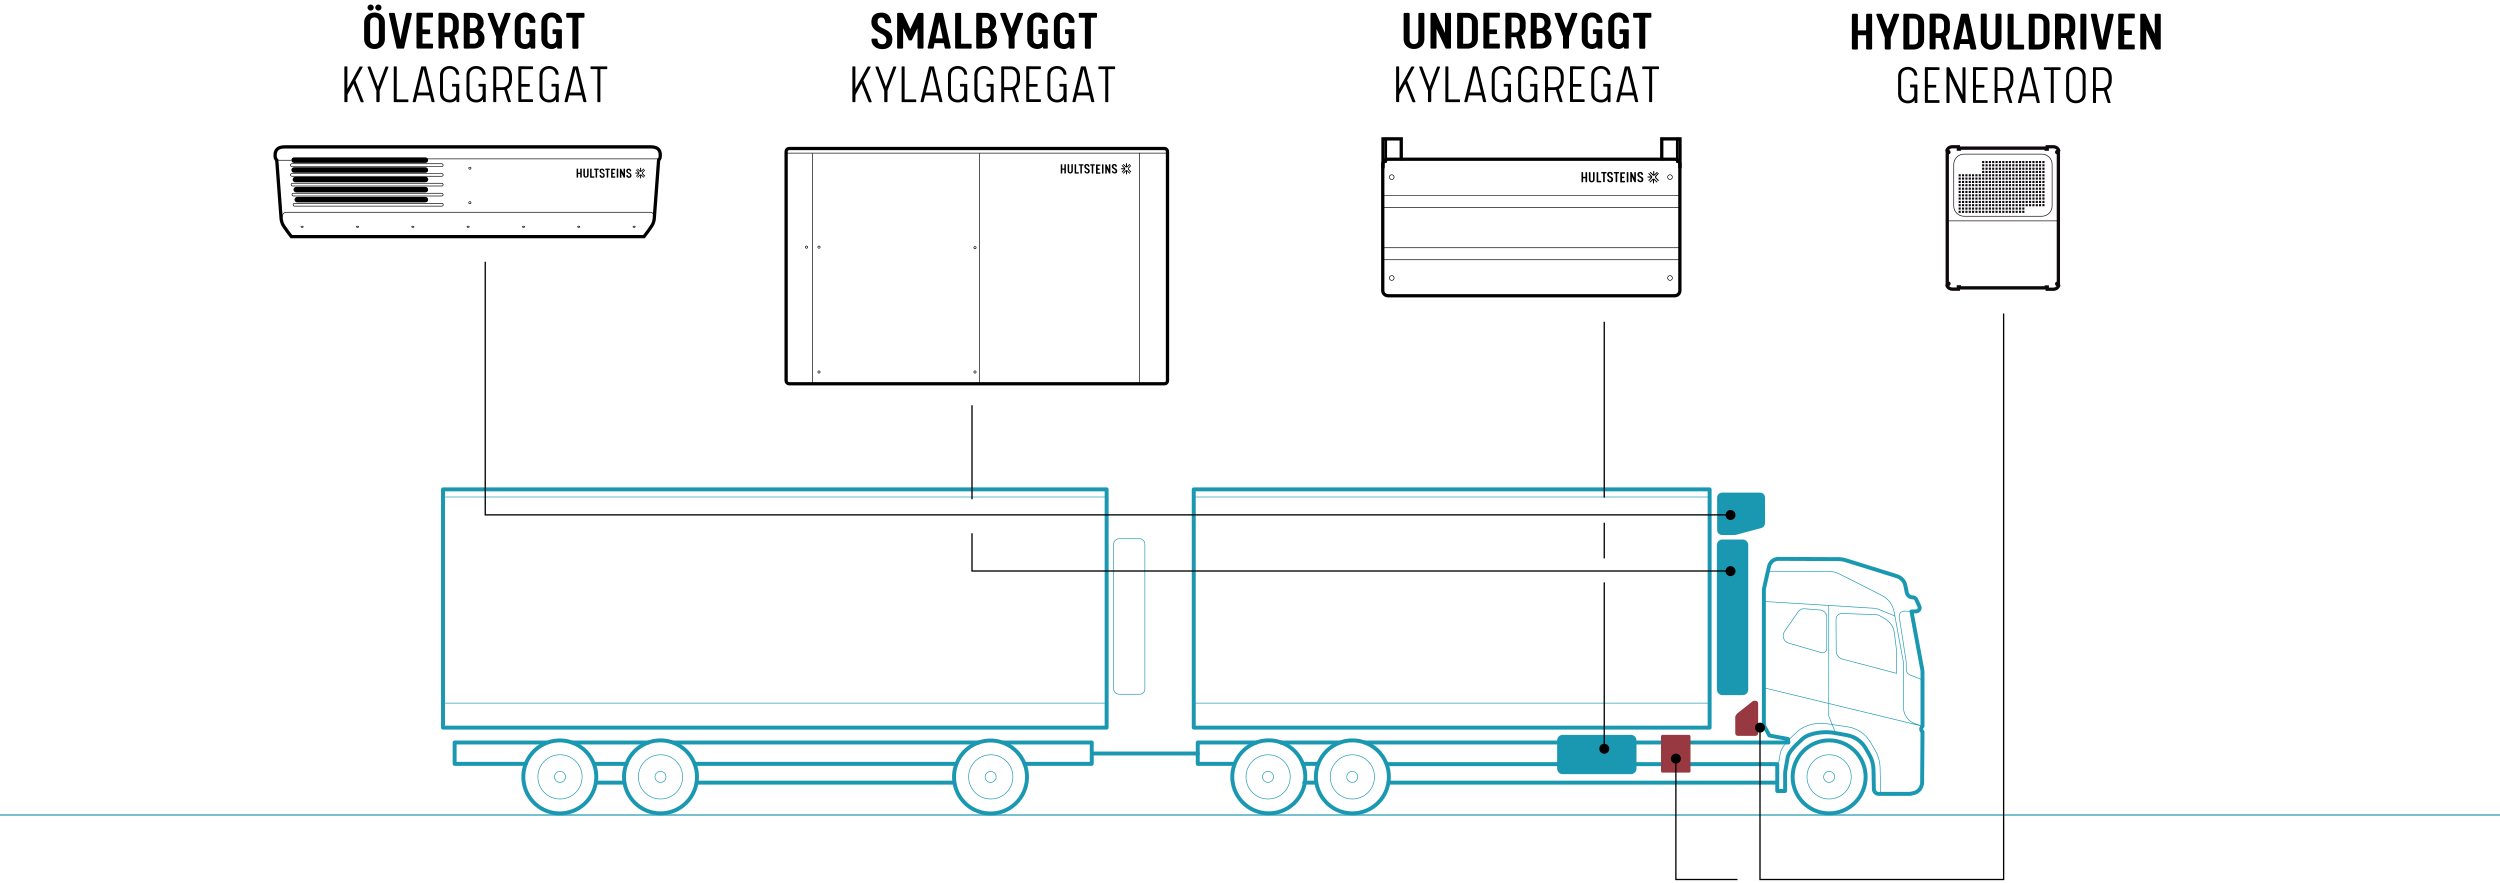 <?xml version="1.0" encoding="utf-8"?>
<!-- Generator: Adobe Illustrator 24.0.3, SVG Export Plug-In . SVG Version: 6.00 Build 0)  -->
<svg version="1.1" id="Lager_1" xmlns="http://www.w3.org/2000/svg" xmlns:xlink="http://www.w3.org/1999/xlink" x="0px" y="0px"
	 viewBox="0 0 2000 706.6" style="enable-background:new 0 0 2000 706.6;" xml:space="preserve">
<style type="text/css">
	.st0{fill:none;stroke:#1B98B1;stroke-width:3.161;stroke-linecap:round;stroke-linejoin:round;stroke-miterlimit:10;}
	.st1{fill:none;stroke:#1B98B1;stroke-width:0.527;stroke-linecap:round;stroke-linejoin:round;stroke-miterlimit:10;}
	.st2{fill:none;stroke:#1B98B1;stroke-width:3.161;stroke-linecap:round;stroke-linejoin:round;stroke-miterlimit:10;}
	.st3{fill:none;stroke:#1B98B1;stroke-width:0.944;stroke-linecap:round;stroke-linejoin:round;stroke-miterlimit:10;}
	.st4{fill:#983840;}
	.st5{fill:#1B98B1;}
	.st6{fill:none;stroke:#0C080C;stroke-width:2.634;stroke-linecap:round;stroke-miterlimit:2.818;}
	.st7{fill:none;stroke:#0C080C;stroke-width:0.527;stroke-linecap:round;stroke-miterlimit:2.818;}
	.st8{fill:#0C080C;}
	.st9{fill:none;stroke:#000000;stroke-width:2.634;stroke-miterlimit:10;}
	.st10{fill:none;stroke:#000000;stroke-width:0.527;stroke-miterlimit:10;}
	.st11{fill:none;stroke:#000000;stroke-width:2.634;stroke-linecap:round;stroke-miterlimit:2.818;}
	.st12{fill:none;stroke:#000000;stroke-width:0.527;stroke-linecap:round;stroke-miterlimit:2.818;}
	.st13{fill:none;stroke:#000000;stroke-width:2.107;stroke-linecap:round;stroke-miterlimit:2.818;}
	.st14{fill:none;stroke:#000000;stroke-width:1.054;stroke-miterlimit:10;}
</style>
<line class="st0" x1="499.1" y1="626.1" x2="477" y2="626.1"/>
<line class="st0" x1="763.3" y1="626.1" x2="557.4" y2="626.1"/>
<line class="st0" x1="1052.8" y1="626.1" x2="1043.4" y2="626.1"/>
<line class="st0" x1="1420.8" y1="626.1" x2="1110.9" y2="626.1"/>
<rect x="955" y="391.5" class="st0" width="412.7" height="190.6"/>
<rect x="354.4" y="391.5" class="st0" width="530.9" height="190.6"/>
<line class="st0" x1="1054.5" y1="611.1" x2="1042.2" y2="611.1"/>
<g>
	<path class="st0" d="M1092.2,594h338.5l-0.3-2.8l-14.9-2.8l-4.4-8V471.3l4.1-18.1c0.8-3.6,4-6.2,7.7-6.1l48.1,0.2
		c1.9,0,3.8,0.3,5.6,0.9l41,12.8c3.4,1.1,6,3.9,6.7,7.5l1.1,5.5c0.5,2.3,2.4,3.9,4.8,3.9c1.3,0,2.4,0.7,2.9,1.9l2.4,5.3
		c0.8,1.8-0.5,3.9-2.5,4l-3.8,0.1l8.7,47c0.1,0.5,0.1,0.9,0.1,1.4V581c-1.3,1-1.4,3-0.3,4.2l0.3,0.3l-0.3,41.3l-0.4,1.5
		c-0.8,3.1-3.3,5.5-6.5,6.2l-2.8,0.6h-25c-2.1,0-3.9-1.7-3.9-3.8l-0.3-15.5c-0.1-4.3-1.3-8.5-3.4-12.2l-3-5.2
		c-3.2-5.4-8.5-9.1-14.6-10.2l-11-2c-7.3-1.3-19.5,0-24.9,5l-3.6,3.4c-3,2.8-7.5,7.4-8.2,11.5l-1.9,11c-0.1,0.5-0.1,1-0.1,1.5v14.2
		h-6.3v-21.5h-312.4"/>
</g>
<line class="st0" x1="1024.8" y1="594" x2="1071.3" y2="594"/>
<polyline class="st0" points="987.1,611.1 958.2,611.1 958.2,594 1004.9,594 "/>
<polyline class="st0" points="802.9,594 873.4,594 873.4,611.1 819.7,611.1 "/>
<line class="st0" x1="538.9" y1="594" x2="782.9" y2="594"/>
<line class="st0" x1="458.2" y1="594" x2="518.4" y2="594"/>
<polyline class="st0" points="420.6,611.1 363.7,611.1 363.7,594 437.1,594 "/>
<line class="st0" x1="501.2" y1="611.1" x2="475.6" y2="611.1"/>
<line class="st0" x1="765" y1="611.1" x2="556.1" y2="611.1"/>
<g>
	<path class="st1" d="M1473.7,490.8l26.9,0.9c1.2,0,2.4,0.4,3.4,1l4.2,2.5c4,2.4,6.7,6.4,7.3,11.1l1.7,13.8c0.1,0.4,0.1,0.9,0.1,1.4
		v17.2l-43.3-11.4c-2.9-0.8-5-3.4-5-6.4l-0.2-25.3C1468.8,492.8,1471,490.7,1473.7,490.8z"/>
	<path class="st1" d="M1461.4,493.7v25.1c0,2.3-2.2,4-4.4,3.3l-26.1-7.6c-4-1.2-5.6-5.9-3.3-9.3l11-15.9c1.1-1.6,3-2.5,4.9-2.3
		l12.6,1C1459.1,488.2,1461.4,490.7,1461.4,493.7z"/>
</g>
<polyline class="st1" points="1463,484.6 1463,572.8 1468.8,587.2 "/>
<g>
	<path class="st1" d="M1504.5,634.8l-0.4-20.2c-0.1-5.1-1.5-10.1-4.1-14.6l-3.6-6.2c-3.8-6.4-10.2-10.9-17.5-12.2l-15.9-2.4
		c-8.7-1.6-18.7,0.1-25.2,6.2l-4.3,4c-3.6,3.3-8.5,8.7-9.3,13.5l-1.6,9.3"/>
	<path class="st1" d="M1515.9,492.8l-13.2-5.4c-1.1-0.5-2.3-0.7-3.5-0.8l-88-5.4"/>
	<path class="st1" d="M1411.7,550.4l126.6,30.6l-5.9-1.9c-5.7-1.8-9.6-7.1-9.6-13.1v-35c0-0.6-0.1-1.3-0.2-1.9l-7.3-39.6
		c-1-5.7-4.7-10.6-9.9-13.2l-34.2-17.3c-2.6-1.3-5.5-2-8.4-2h-49"/>
	<path class="st1" d="M1538.5,544.1l-10.7-4.2c-1.7-0.7-2.8-2.3-2.8-4.1v-5.9c0-0.3,0-0.6-0.1-0.9l-5.5-35.5c-0.4-2.4,1.5-4.6,4-4.6
		l5.9,0.1"/>
	<path class="st0" d="M1434.1,621.5c0,16.1,13.1,29.2,29.2,29.2s29.2-13.1,29.2-29.2s-13.1-29.2-29.2-29.2
		S1434.1,605.4,1434.1,621.5z"/>
	<path class="st1" d="M1445.6,621.5c0,9.8,7.9,17.7,17.7,17.7c9.8,0,17.7-7.9,17.7-17.7c0-9.8-7.9-17.7-17.7-17.7
		S1445.6,611.8,1445.6,621.5z"/>
	<path class="st1" d="M1458.9,621.5c0,2.5,2,4.4,4.4,4.4c2.5,0,4.4-2,4.4-4.4c0-2.5-2-4.4-4.4-4.4S1458.9,619.1,1458.9,621.5z"/>
	<ellipse class="st2" cx="1081.9" cy="621.5" rx="29.2" ry="29.2"/>
	<path class="st1" d="M1064.2,621.5c0,9.8,7.9,17.7,17.7,17.7s17.7-7.9,17.7-17.7c0-9.8-7.9-17.7-17.7-17.7
		S1064.2,611.8,1064.2,621.5z"/>
	<path class="st1" d="M1077.4,621.5c0,2.5,2,4.4,4.4,4.4c2.5,0,4.4-2,4.4-4.4c0-2.5-2-4.4-4.4-4.4S1077.4,619.1,1077.4,621.5z"/>
	
		<ellipse transform="matrix(0.851 -0.526 0.526 0.851 -175.212 626.205)" class="st2" cx="1014.5" cy="621.5" rx="29.2" ry="29.2"/>
	<path class="st1" d="M996.8,621.5c0,9.8,7.9,17.7,17.7,17.7c9.8,0,17.7-7.9,17.7-17.7c0-9.8-7.9-17.7-17.7-17.7
		C1004.7,603.8,996.8,611.8,996.8,621.5z"/>
	<path class="st1" d="M1010,621.5c0,2.5,2,4.4,4.4,4.4c2.5,0,4.4-2,4.4-4.4c0-2.5-2-4.4-4.4-4.4S1010,619.1,1010,621.5z"/>
	<path class="st0" d="M499.2,621.5c0,16.1,13.1,29.2,29.2,29.2c16.1,0,29.2-13.1,29.2-29.2s-13.1-29.2-29.2-29.2
		S499.2,605.4,499.2,621.5z"/>
	<path class="st1" d="M510.7,621.5c0,9.8,7.9,17.7,17.7,17.7s17.7-7.9,17.7-17.7c0-9.8-7.9-17.7-17.7-17.7
		C518.6,603.8,510.7,611.8,510.7,621.5z"/>
	<path class="st1" d="M524,621.5c0,2.5,2,4.4,4.4,4.4c2.5,0,4.4-2,4.4-4.4c0-2.5-2-4.4-4.4-4.4C525.9,617.1,524,619.1,524,621.5z"/>
	
		<ellipse transform="matrix(0.987 -0.16 0.16 0.987 -89.323 135.003)" class="st2" cx="792.6" cy="621.5" rx="29.2" ry="29.2"/>
	<path class="st1" d="M774.9,621.5c0,9.8,7.9,17.7,17.7,17.7s17.7-7.9,17.7-17.7c0-9.8-7.9-17.7-17.7-17.7
		C782.8,603.8,774.9,611.8,774.9,621.5z"/>
	<path class="st1" d="M788.1,621.5c0,2.5,2,4.4,4.4,4.4c2.5,0,4.4-2,4.4-4.4c0-2.5-2-4.4-4.4-4.4S788.1,619.1,788.1,621.5z"/>
	
		<ellipse transform="matrix(0.987 -0.16 0.16 0.987 -93.775 79.799)" class="st2" cx="448" cy="621.5" rx="29.2" ry="29.2"/>
	<path class="st1" d="M430.3,621.5c0,9.8,7.9,17.7,17.7,17.7c9.8,0,17.7-7.9,17.7-17.7c0-9.8-7.9-17.7-17.7-17.7
		C438.2,603.8,430.3,611.8,430.3,621.5z"/>
	<path class="st1" d="M443.6,621.5c0,2.5,2,4.4,4.4,4.4c2.5,0,4.4-2,4.4-4.4c0-2.5-2-4.4-4.4-4.4S443.6,619.1,443.6,621.5z"/>
</g>
<line class="st0" x1="958.2" y1="602.8" x2="873.7" y2="602.8"/>
<g>
	<line class="st3" x1="2000" y1="652" x2="0" y2="652"/>
</g>
<line class="st1" x1="1366.7" y1="397.6" x2="956.1" y2="397.6"/>
<line class="st1" x1="883.7" y1="397.6" x2="354.8" y2="397.6"/>
<line class="st1" x1="1366.7" y1="562.5" x2="956.1" y2="562.5"/>
<line class="st1" x1="883.7" y1="562.5" x2="354.8" y2="562.5"/>
<g>
	<path class="st4" d="M1389.7,570.8l12.2-9.6c0.6-0.7,1.4-0.6,1.7-0.6h0.8c1.1,0,2.1,0.9,2.1,2.1v23.9c0,1.1-0.9,2.1-2.1,2.1h-14.1
		c-1.1,0-2.1-0.9-2.1-2.1v-13.1C1388.3,572.6,1389,571.7,1389.7,570.8"/>
	<path class="st1" d="M895.3,555.4h16.3c2.4,0,4.3-1.9,4.3-4.3V435.4c0-2.4-1.9-4.4-4.3-4.4h-16.3c-2.4,0-4.4,1.9-4.4,4.4v115.7
		C890.9,553.5,892.9,555.4,895.3,555.4z"/>
	<path class="st5" d="M1245.7,592.3v22.6c0,2.4,2,4.4,4.4,4.4h54.7c2.4,0,4.4-2,4.4-4.4v-22.6c0-2.4-2-4.4-4.4-4.4h-54.7
		C1247.7,587.9,1245.7,589.9,1245.7,592.3"/>
	<path class="st5" d="M1409.1,422.4l-19.7,5.3c-0.6,0.2-1.3,0.3-2,0.3h-9.8c-2.2,0-3.9-1.8-3.9-3.9V398c0-2.2,1.8-3.9,3.9-3.9h30.5
		c2.2,0,3.9,1.8,3.9,3.9v20.6C1412,420.3,1410.8,421.9,1409.1,422.4"/>
	<path class="st5" d="M1377.9,556.1h16.3c2.4,0,4.4-1.9,4.4-4.3V436c0-2.4-1.9-4.4-4.4-4.4h-16.3c-2.4,0-4.4,1.9-4.4,4.4v115.7
		C1373.6,554.1,1375.5,556.1,1377.9,556.1"/>
	<path class="st6" d="M1637,230.4v-0.8h0.8v1.8h4.8c3.1,0,4.4-2.5,4.4-3s-1.7-0.5-1.7-1.3s1.4-0.5,1.4-0.5V122.2
		c0,0-1.4,0.3-1.4-0.5s1.7-0.8,1.7-1.3s-1.4-3-4.4-3h-4.8v1.9h-0.8v-0.8h-69.5v0.8h-0.8v-1.9h-4.8c-3.1,0-4.4,2.5-4.4,3
		s1.7,0.5,1.7,1.3s-1.4,0.5-1.4,0.5v104.3c0,0,1.4-0.3,1.4,0.5s-1.7,0.8-1.7,1.3s1.4,3,4.4,3h4.8v-1.8h0.8v0.8h69.5V230.4z"/>
</g>
<line class="st7" x1="1646.8" y1="176.7" x2="1558.2" y2="176.7"/>
<g>
	<path class="st7" d="M1633.5,173h-62.3c-4.5,0-8.2-3.7-8.2-8.2v-33.3c0-4.5,3.7-8.2,8.2-8.2h62.3c4.5,0,8.2,3.7,8.2,8.2v33.3
		C1641.7,169.3,1638,173,1633.5,173z"/>
</g>
<rect x="1633.9" y="163.3" class="st8" width="1.7" height="1.7"/>
<rect x="1631.2" y="163.3" class="st8" width="1.7" height="1.7"/>
<rect x="1628.6" y="163.3" class="st8" width="1.7" height="1.7"/>
<rect x="1625.9" y="163.3" class="st8" width="1.7" height="1.7"/>
<rect x="1623.2" y="163.3" class="st8" width="1.7" height="1.7"/>
<rect x="1620.5" y="163.3" class="st8" width="1.7" height="1.7"/>
<rect x="1633.9" y="160.7" class="st8" width="1.7" height="1.7"/>
<rect x="1631.2" y="160.7" class="st8" width="1.7" height="1.7"/>
<rect x="1628.6" y="160.7" class="st8" width="1.7" height="1.7"/>
<rect x="1625.9" y="160.7" class="st8" width="1.7" height="1.7"/>
<rect x="1623.2" y="160.7" class="st8" width="1.7" height="1.7"/>
<rect x="1620.5" y="160.7" class="st8" width="1.7" height="1.7"/>
<rect x="1633.9" y="158" class="st8" width="1.7" height="1.7"/>
<rect x="1631.2" y="158" class="st8" width="1.7" height="1.7"/>
<rect x="1628.6" y="158" class="st8" width="1.7" height="1.7"/>
<rect x="1625.9" y="158" class="st8" width="1.7" height="1.7"/>
<rect x="1623.2" y="158" class="st8" width="1.7" height="1.7"/>
<rect x="1620.5" y="158" class="st8" width="1.7" height="1.7"/>
<rect x="1633.9" y="155.4" class="st8" width="1.7" height="1.7"/>
<rect x="1631.2" y="155.4" class="st8" width="1.7" height="1.7"/>
<rect x="1628.6" y="155.4" class="st8" width="1.7" height="1.7"/>
<rect x="1625.9" y="155.4" class="st8" width="1.7" height="1.7"/>
<rect x="1623.2" y="155.4" class="st8" width="1.7" height="1.7"/>
<rect x="1620.5" y="155.4" class="st8" width="1.7" height="1.7"/>
<rect x="1633.9" y="152.7" class="st8" width="1.7" height="1.7"/>
<rect x="1631.2" y="152.7" class="st8" width="1.7" height="1.7"/>
<rect x="1628.6" y="152.7" class="st8" width="1.7" height="1.7"/>
<rect x="1625.9" y="152.7" class="st8" width="1.7" height="1.7"/>
<rect x="1623.2" y="152.7" class="st8" width="1.7" height="1.7"/>
<rect x="1620.5" y="152.7" class="st8" width="1.7" height="1.7"/>
<rect x="1633.9" y="150.1" class="st8" width="1.7" height="1.7"/>
<rect x="1631.2" y="150.1" class="st8" width="1.7" height="1.7"/>
<rect x="1628.6" y="150.1" class="st8" width="1.7" height="1.7"/>
<rect x="1625.9" y="150.1" class="st8" width="1.7" height="1.7"/>
<rect x="1623.2" y="150.1" class="st8" width="1.7" height="1.7"/>
<rect x="1620.5" y="150.1" class="st8" width="1.7" height="1.7"/>
<rect x="1633.9" y="147.3" class="st8" width="1.7" height="1.7"/>
<rect x="1631.2" y="147.3" class="st8" width="1.7" height="1.7"/>
<rect x="1628.6" y="147.3" class="st8" width="1.7" height="1.7"/>
<rect x="1625.9" y="147.3" class="st8" width="1.7" height="1.7"/>
<rect x="1623.2" y="147.3" class="st8" width="1.7" height="1.7"/>
<rect x="1620.5" y="147.3" class="st8" width="1.7" height="1.7"/>
<rect x="1633.9" y="144.7" class="st8" width="1.7" height="1.7"/>
<rect x="1631.2" y="144.7" class="st8" width="1.7" height="1.7"/>
<rect x="1628.6" y="144.7" class="st8" width="1.7" height="1.7"/>
<rect x="1625.9" y="144.7" class="st8" width="1.7" height="1.7"/>
<rect x="1623.2" y="144.7" class="st8" width="1.7" height="1.7"/>
<rect x="1620.5" y="144.7" class="st8" width="1.7" height="1.7"/>
<rect x="1633.9" y="142" class="st8" width="1.7" height="1.7"/>
<rect x="1631.2" y="142" class="st8" width="1.7" height="1.7"/>
<rect x="1628.6" y="142" class="st8" width="1.7" height="1.7"/>
<rect x="1625.9" y="142" class="st8" width="1.7" height="1.7"/>
<rect x="1623.2" y="142" class="st8" width="1.7" height="1.7"/>
<rect x="1620.5" y="142" class="st8" width="1.7" height="1.7"/>
<rect x="1633.9" y="139.4" class="st8" width="1.7" height="1.7"/>
<rect x="1631.2" y="139.4" class="st8" width="1.7" height="1.7"/>
<rect x="1628.6" y="139.4" class="st8" width="1.7" height="1.7"/>
<rect x="1625.9" y="139.4" class="st8" width="1.7" height="1.7"/>
<rect x="1623.2" y="139.4" class="st8" width="1.7" height="1.7"/>
<rect x="1620.5" y="139.4" class="st8" width="1.7" height="1.7"/>
<rect x="1633.9" y="136.7" class="st8" width="1.7" height="1.7"/>
<rect x="1631.2" y="136.7" class="st8" width="1.7" height="1.7"/>
<rect x="1628.6" y="136.7" class="st8" width="1.7" height="1.7"/>
<rect x="1625.9" y="136.7" class="st8" width="1.7" height="1.7"/>
<rect x="1623.2" y="136.7" class="st8" width="1.7" height="1.7"/>
<rect x="1620.5" y="136.7" class="st8" width="1.7" height="1.7"/>
<rect x="1633.9" y="134.1" class="st8" width="1.7" height="1.7"/>
<rect x="1631.2" y="134.1" class="st8" width="1.7" height="1.7"/>
<rect x="1628.6" y="134.1" class="st8" width="1.7" height="1.7"/>
<rect x="1625.9" y="134.1" class="st8" width="1.7" height="1.7"/>
<rect x="1623.2" y="134.1" class="st8" width="1.7" height="1.7"/>
<rect x="1620.5" y="134.1" class="st8" width="1.7" height="1.7"/>
<rect x="1633.9" y="131.4" class="st8" width="1.7" height="1.7"/>
<rect x="1631.2" y="131.4" class="st8" width="1.7" height="1.7"/>
<rect x="1628.6" y="131.4" class="st8" width="1.7" height="1.7"/>
<rect x="1625.9" y="131.4" class="st8" width="1.7" height="1.7"/>
<rect x="1623.2" y="131.4" class="st8" width="1.7" height="1.7"/>
<rect x="1620.5" y="131.4" class="st8" width="1.7" height="1.7"/>
<rect x="1633.9" y="128.8" class="st8" width="1.7" height="1.7"/>
<rect x="1631.2" y="128.8" class="st8" width="1.7" height="1.7"/>
<rect x="1628.6" y="128.8" class="st8" width="1.7" height="1.7"/>
<rect x="1625.9" y="128.8" class="st8" width="1.7" height="1.7"/>
<rect x="1623.2" y="128.8" class="st8" width="1.7" height="1.7"/>
<rect x="1620.5" y="128.8" class="st8" width="1.7" height="1.7"/>
<rect x="1617.8" y="168.6" class="st8" width="1.7" height="1.7"/>
<rect x="1615.2" y="168.6" class="st8" width="1.7" height="1.7"/>
<rect x="1612.5" y="168.6" class="st8" width="1.7" height="1.7"/>
<rect x="1609.8" y="168.6" class="st8" width="1.7" height="1.7"/>
<rect x="1607.1" y="168.6" class="st8" width="1.7" height="1.7"/>
<rect x="1604.5" y="168.6" class="st8" width="1.7" height="1.7"/>
<rect x="1617.8" y="166" class="st8" width="1.7" height="1.7"/>
<rect x="1615.2" y="166" class="st8" width="1.7" height="1.7"/>
<rect x="1612.5" y="166" class="st8" width="1.7" height="1.7"/>
<rect x="1609.8" y="166" class="st8" width="1.7" height="1.7"/>
<rect x="1607.1" y="166" class="st8" width="1.7" height="1.7"/>
<rect x="1604.5" y="166" class="st8" width="1.7" height="1.7"/>
<rect x="1617.8" y="163.3" class="st8" width="1.7" height="1.7"/>
<rect x="1615.2" y="163.3" class="st8" width="1.7" height="1.7"/>
<rect x="1612.5" y="163.3" class="st8" width="1.7" height="1.7"/>
<rect x="1609.8" y="163.3" class="st8" width="1.7" height="1.7"/>
<rect x="1607.1" y="163.3" class="st8" width="1.7" height="1.7"/>
<rect x="1604.5" y="163.3" class="st8" width="1.7" height="1.7"/>
<rect x="1617.8" y="160.7" class="st8" width="1.7" height="1.7"/>
<rect x="1615.2" y="160.7" class="st8" width="1.7" height="1.7"/>
<rect x="1612.5" y="160.7" class="st8" width="1.7" height="1.7"/>
<rect x="1609.8" y="160.7" class="st8" width="1.7" height="1.7"/>
<rect x="1607.1" y="160.7" class="st8" width="1.7" height="1.7"/>
<rect x="1604.5" y="160.7" class="st8" width="1.7" height="1.7"/>
<rect x="1617.8" y="158" class="st8" width="1.7" height="1.7"/>
<rect x="1615.2" y="158" class="st8" width="1.7" height="1.7"/>
<rect x="1612.5" y="158" class="st8" width="1.7" height="1.7"/>
<rect x="1609.8" y="158" class="st8" width="1.7" height="1.7"/>
<rect x="1607.1" y="158" class="st8" width="1.7" height="1.7"/>
<rect x="1604.5" y="158" class="st8" width="1.7" height="1.7"/>
<rect x="1617.8" y="155.4" class="st8" width="1.7" height="1.7"/>
<rect x="1615.2" y="155.4" class="st8" width="1.7" height="1.7"/>
<rect x="1612.5" y="155.4" class="st8" width="1.7" height="1.7"/>
<rect x="1609.8" y="155.4" class="st8" width="1.7" height="1.7"/>
<rect x="1607.1" y="155.4" class="st8" width="1.7" height="1.7"/>
<rect x="1604.5" y="155.4" class="st8" width="1.7" height="1.7"/>
<rect x="1617.8" y="152.7" class="st8" width="1.7" height="1.7"/>
<rect x="1615.2" y="152.7" class="st8" width="1.7" height="1.7"/>
<rect x="1612.5" y="152.7" class="st8" width="1.7" height="1.7"/>
<rect x="1609.8" y="152.7" class="st8" width="1.7" height="1.7"/>
<rect x="1607.1" y="152.7" class="st8" width="1.7" height="1.7"/>
<rect x="1604.5" y="152.7" class="st8" width="1.7" height="1.7"/>
<rect x="1617.8" y="150.1" class="st8" width="1.7" height="1.7"/>
<rect x="1615.2" y="150.1" class="st8" width="1.7" height="1.7"/>
<rect x="1612.5" y="150.1" class="st8" width="1.7" height="1.7"/>
<rect x="1609.8" y="150.1" class="st8" width="1.7" height="1.7"/>
<rect x="1607.1" y="150.1" class="st8" width="1.7" height="1.7"/>
<rect x="1604.5" y="150.1" class="st8" width="1.7" height="1.7"/>
<rect x="1617.8" y="147.3" class="st8" width="1.7" height="1.7"/>
<rect x="1615.2" y="147.3" class="st8" width="1.7" height="1.7"/>
<rect x="1612.5" y="147.3" class="st8" width="1.7" height="1.7"/>
<rect x="1609.8" y="147.3" class="st8" width="1.7" height="1.7"/>
<rect x="1607.1" y="147.3" class="st8" width="1.7" height="1.7"/>
<rect x="1604.5" y="147.3" class="st8" width="1.7" height="1.7"/>
<rect x="1617.8" y="144.7" class="st8" width="1.7" height="1.7"/>
<rect x="1615.2" y="144.7" class="st8" width="1.7" height="1.7"/>
<rect x="1612.5" y="144.7" class="st8" width="1.7" height="1.7"/>
<rect x="1609.8" y="144.7" class="st8" width="1.7" height="1.7"/>
<rect x="1607.1" y="144.7" class="st8" width="1.7" height="1.7"/>
<rect x="1604.5" y="144.7" class="st8" width="1.7" height="1.7"/>
<rect x="1617.8" y="142" class="st8" width="1.7" height="1.7"/>
<rect x="1615.2" y="142" class="st8" width="1.7" height="1.7"/>
<rect x="1612.5" y="142" class="st8" width="1.7" height="1.7"/>
<rect x="1609.8" y="142" class="st8" width="1.7" height="1.7"/>
<rect x="1607.1" y="142" class="st8" width="1.7" height="1.7"/>
<rect x="1604.5" y="142" class="st8" width="1.7" height="1.7"/>
<rect x="1617.8" y="139.4" class="st8" width="1.7" height="1.7"/>
<rect x="1615.2" y="139.4" class="st8" width="1.7" height="1.7"/>
<rect x="1612.5" y="139.4" class="st8" width="1.7" height="1.7"/>
<rect x="1609.8" y="139.4" class="st8" width="1.7" height="1.7"/>
<rect x="1607.1" y="139.4" class="st8" width="1.7" height="1.7"/>
<rect x="1604.5" y="139.4" class="st8" width="1.7" height="1.7"/>
<rect x="1617.8" y="136.7" class="st8" width="1.7" height="1.7"/>
<rect x="1615.2" y="136.7" class="st8" width="1.7" height="1.7"/>
<rect x="1612.5" y="136.7" class="st8" width="1.7" height="1.7"/>
<rect x="1609.8" y="136.7" class="st8" width="1.7" height="1.7"/>
<rect x="1607.1" y="136.7" class="st8" width="1.7" height="1.7"/>
<rect x="1604.5" y="136.7" class="st8" width="1.7" height="1.7"/>
<rect x="1617.8" y="134.1" class="st8" width="1.7" height="1.7"/>
<rect x="1615.2" y="134.1" class="st8" width="1.7" height="1.7"/>
<rect x="1612.5" y="134.1" class="st8" width="1.7" height="1.7"/>
<rect x="1609.8" y="134.1" class="st8" width="1.7" height="1.7"/>
<rect x="1607.1" y="134.1" class="st8" width="1.7" height="1.7"/>
<rect x="1604.5" y="134.1" class="st8" width="1.7" height="1.7"/>
<rect x="1617.8" y="131.4" class="st8" width="1.7" height="1.7"/>
<rect x="1615.2" y="131.4" class="st8" width="1.7" height="1.7"/>
<rect x="1612.5" y="131.4" class="st8" width="1.7" height="1.7"/>
<rect x="1609.8" y="131.4" class="st8" width="1.7" height="1.7"/>
<rect x="1607.1" y="131.4" class="st8" width="1.7" height="1.7"/>
<rect x="1604.5" y="131.4" class="st8" width="1.7" height="1.7"/>
<rect x="1617.8" y="128.8" class="st8" width="1.7" height="1.7"/>
<rect x="1615.2" y="128.8" class="st8" width="1.7" height="1.7"/>
<rect x="1612.5" y="128.8" class="st8" width="1.7" height="1.7"/>
<rect x="1609.8" y="128.8" class="st8" width="1.7" height="1.7"/>
<rect x="1607.1" y="128.8" class="st8" width="1.7" height="1.7"/>
<rect x="1604.5" y="128.8" class="st8" width="1.7" height="1.7"/>
<rect x="1601.8" y="168.6" class="st8" width="1.7" height="1.7"/>
<rect x="1599.1" y="168.6" class="st8" width="1.7" height="1.7"/>
<rect x="1596.4" y="168.6" class="st8" width="1.7" height="1.7"/>
<rect x="1593.7" y="168.6" class="st8" width="1.7" height="1.7"/>
<rect x="1591.1" y="168.6" class="st8" width="1.7" height="1.7"/>
<rect x="1588.4" y="168.6" class="st8" width="1.7" height="1.7"/>
<rect x="1601.8" y="166" class="st8" width="1.7" height="1.7"/>
<rect x="1599.1" y="166" class="st8" width="1.7" height="1.7"/>
<rect x="1596.4" y="166" class="st8" width="1.7" height="1.7"/>
<rect x="1593.7" y="166" class="st8" width="1.7" height="1.7"/>
<rect x="1591.1" y="166" class="st8" width="1.7" height="1.7"/>
<rect x="1588.4" y="166" class="st8" width="1.7" height="1.7"/>
<rect x="1601.8" y="163.3" class="st8" width="1.7" height="1.7"/>
<rect x="1599.1" y="163.3" class="st8" width="1.7" height="1.7"/>
<rect x="1596.4" y="163.3" class="st8" width="1.7" height="1.7"/>
<rect x="1593.7" y="163.3" class="st8" width="1.7" height="1.7"/>
<rect x="1591.1" y="163.3" class="st8" width="1.7" height="1.7"/>
<rect x="1588.4" y="163.3" class="st8" width="1.7" height="1.7"/>
<rect x="1601.8" y="160.7" class="st8" width="1.7" height="1.7"/>
<rect x="1599.1" y="160.7" class="st8" width="1.7" height="1.7"/>
<rect x="1596.4" y="160.7" class="st8" width="1.7" height="1.7"/>
<rect x="1593.7" y="160.7" class="st8" width="1.7" height="1.7"/>
<rect x="1591.1" y="160.7" class="st8" width="1.7" height="1.7"/>
<rect x="1588.4" y="160.7" class="st8" width="1.7" height="1.7"/>
<rect x="1601.8" y="158" class="st8" width="1.7" height="1.7"/>
<rect x="1599.1" y="158" class="st8" width="1.7" height="1.7"/>
<rect x="1596.4" y="158" class="st8" width="1.7" height="1.7"/>
<rect x="1593.7" y="158" class="st8" width="1.7" height="1.7"/>
<rect x="1591.1" y="158" class="st8" width="1.7" height="1.7"/>
<rect x="1588.4" y="158" class="st8" width="1.7" height="1.7"/>
<rect x="1601.8" y="155.4" class="st8" width="1.7" height="1.7"/>
<rect x="1599.1" y="155.4" class="st8" width="1.7" height="1.7"/>
<rect x="1596.4" y="155.4" class="st8" width="1.7" height="1.7"/>
<rect x="1593.7" y="155.4" class="st8" width="1.7" height="1.7"/>
<rect x="1591.1" y="155.4" class="st8" width="1.7" height="1.7"/>
<rect x="1588.4" y="155.4" class="st8" width="1.7" height="1.7"/>
<rect x="1601.8" y="152.7" class="st8" width="1.7" height="1.7"/>
<rect x="1599.1" y="152.7" class="st8" width="1.7" height="1.7"/>
<rect x="1596.4" y="152.7" class="st8" width="1.7" height="1.7"/>
<rect x="1593.7" y="152.7" class="st8" width="1.7" height="1.7"/>
<rect x="1591.1" y="152.7" class="st8" width="1.7" height="1.7"/>
<rect x="1588.4" y="152.7" class="st8" width="1.7" height="1.7"/>
<rect x="1601.8" y="150.1" class="st8" width="1.7" height="1.7"/>
<rect x="1599.1" y="150.1" class="st8" width="1.7" height="1.7"/>
<rect x="1596.4" y="150.1" class="st8" width="1.7" height="1.7"/>
<rect x="1593.7" y="150.1" class="st8" width="1.7" height="1.7"/>
<rect x="1591.1" y="150.1" class="st8" width="1.7" height="1.7"/>
<rect x="1588.4" y="150.1" class="st8" width="1.7" height="1.7"/>
<rect x="1601.8" y="147.3" class="st8" width="1.7" height="1.7"/>
<rect x="1599.1" y="147.3" class="st8" width="1.7" height="1.7"/>
<rect x="1596.4" y="147.3" class="st8" width="1.7" height="1.7"/>
<rect x="1593.7" y="147.3" class="st8" width="1.7" height="1.7"/>
<rect x="1591.1" y="147.3" class="st8" width="1.7" height="1.7"/>
<rect x="1588.4" y="147.3" class="st8" width="1.7" height="1.7"/>
<rect x="1601.8" y="144.7" class="st8" width="1.7" height="1.7"/>
<rect x="1599.1" y="144.7" class="st8" width="1.7" height="1.7"/>
<rect x="1596.4" y="144.7" class="st8" width="1.7" height="1.7"/>
<rect x="1593.7" y="144.7" class="st8" width="1.7" height="1.7"/>
<rect x="1591.1" y="144.7" class="st8" width="1.7" height="1.7"/>
<rect x="1588.4" y="144.7" class="st8" width="1.7" height="1.7"/>
<rect x="1601.8" y="142" class="st8" width="1.7" height="1.7"/>
<rect x="1599.1" y="142" class="st8" width="1.7" height="1.7"/>
<rect x="1596.4" y="142" class="st8" width="1.7" height="1.7"/>
<rect x="1593.7" y="142" class="st8" width="1.7" height="1.7"/>
<rect x="1591.1" y="142" class="st8" width="1.7" height="1.7"/>
<rect x="1588.4" y="142" class="st8" width="1.7" height="1.7"/>
<rect x="1601.8" y="139.4" class="st8" width="1.7" height="1.7"/>
<rect x="1599.1" y="139.4" class="st8" width="1.7" height="1.7"/>
<rect x="1596.4" y="139.4" class="st8" width="1.7" height="1.7"/>
<rect x="1593.7" y="139.4" class="st8" width="1.7" height="1.7"/>
<rect x="1591.1" y="139.4" class="st8" width="1.7" height="1.7"/>
<rect x="1588.4" y="139.4" class="st8" width="1.7" height="1.7"/>
<rect x="1601.8" y="136.7" class="st8" width="1.7" height="1.7"/>
<rect x="1599.1" y="136.7" class="st8" width="1.7" height="1.7"/>
<rect x="1596.4" y="136.7" class="st8" width="1.7" height="1.7"/>
<rect x="1593.7" y="136.7" class="st8" width="1.7" height="1.7"/>
<rect x="1591.1" y="136.7" class="st8" width="1.7" height="1.7"/>
<rect x="1588.4" y="136.7" class="st8" width="1.7" height="1.7"/>
<rect x="1601.8" y="134.1" class="st8" width="1.7" height="1.7"/>
<rect x="1599.1" y="134.1" class="st8" width="1.7" height="1.7"/>
<rect x="1596.4" y="134.1" class="st8" width="1.7" height="1.7"/>
<rect x="1593.7" y="134.1" class="st8" width="1.7" height="1.7"/>
<rect x="1591.1" y="134.1" class="st8" width="1.7" height="1.7"/>
<rect x="1588.4" y="134.1" class="st8" width="1.7" height="1.7"/>
<rect x="1601.8" y="131.4" class="st8" width="1.7" height="1.7"/>
<rect x="1599.1" y="131.4" class="st8" width="1.7" height="1.7"/>
<rect x="1596.4" y="131.4" class="st8" width="1.7" height="1.7"/>
<rect x="1593.7" y="131.4" class="st8" width="1.7" height="1.7"/>
<rect x="1591.1" y="131.4" class="st8" width="1.7" height="1.7"/>
<rect x="1588.4" y="131.4" class="st8" width="1.7" height="1.7"/>
<rect x="1601.8" y="128.8" class="st8" width="1.7" height="1.7"/>
<rect x="1599.1" y="128.8" class="st8" width="1.7" height="1.7"/>
<rect x="1596.4" y="128.8" class="st8" width="1.7" height="1.7"/>
<rect x="1593.7" y="128.8" class="st8" width="1.7" height="1.7"/>
<rect x="1591.1" y="128.8" class="st8" width="1.7" height="1.7"/>
<rect x="1588.4" y="128.8" class="st8" width="1.7" height="1.7"/>
<rect x="1585.7" y="168.6" class="st8" width="1.7" height="1.7"/>
<rect x="1583" y="168.6" class="st8" width="1.7" height="1.7"/>
<rect x="1580.3" y="168.6" class="st8" width="1.7" height="1.7"/>
<rect x="1577.6" y="168.6" class="st8" width="1.7" height="1.7"/>
<rect x="1575" y="168.6" class="st8" width="1.7" height="1.7"/>
<rect x="1572.3" y="168.6" class="st8" width="1.7" height="1.7"/>
<rect x="1585.7" y="166" class="st8" width="1.7" height="1.7"/>
<rect x="1583" y="166" class="st8" width="1.7" height="1.7"/>
<rect x="1580.3" y="166" class="st8" width="1.7" height="1.7"/>
<rect x="1577.6" y="166" class="st8" width="1.7" height="1.7"/>
<rect x="1575" y="166" class="st8" width="1.7" height="1.7"/>
<rect x="1572.3" y="166" class="st8" width="1.7" height="1.7"/>
<rect x="1585.7" y="163.3" class="st8" width="1.7" height="1.7"/>
<rect x="1583" y="163.3" class="st8" width="1.7" height="1.7"/>
<rect x="1580.3" y="163.3" class="st8" width="1.7" height="1.7"/>
<rect x="1577.6" y="163.3" class="st8" width="1.7" height="1.7"/>
<rect x="1575" y="163.3" class="st8" width="1.7" height="1.7"/>
<rect x="1572.3" y="163.3" class="st8" width="1.7" height="1.7"/>
<rect x="1585.7" y="160.7" class="st8" width="1.7" height="1.7"/>
<rect x="1583" y="160.7" class="st8" width="1.7" height="1.7"/>
<rect x="1580.3" y="160.7" class="st8" width="1.7" height="1.7"/>
<rect x="1577.6" y="160.7" class="st8" width="1.7" height="1.7"/>
<rect x="1575" y="160.7" class="st8" width="1.7" height="1.7"/>
<rect x="1572.3" y="160.7" class="st8" width="1.7" height="1.7"/>
<rect x="1585.7" y="158" class="st8" width="1.7" height="1.7"/>
<rect x="1583" y="158" class="st8" width="1.7" height="1.7"/>
<rect x="1580.3" y="158" class="st8" width="1.7" height="1.7"/>
<rect x="1577.6" y="158" class="st8" width="1.7" height="1.7"/>
<rect x="1575" y="158" class="st8" width="1.7" height="1.7"/>
<rect x="1572.3" y="158" class="st8" width="1.7" height="1.7"/>
<rect x="1585.7" y="155.4" class="st8" width="1.7" height="1.7"/>
<rect x="1583" y="155.4" class="st8" width="1.7" height="1.7"/>
<rect x="1580.3" y="155.4" class="st8" width="1.7" height="1.7"/>
<rect x="1577.6" y="155.4" class="st8" width="1.7" height="1.7"/>
<rect x="1575" y="155.4" class="st8" width="1.7" height="1.7"/>
<rect x="1572.3" y="155.4" class="st8" width="1.7" height="1.7"/>
<rect x="1585.7" y="152.7" class="st8" width="1.7" height="1.7"/>
<rect x="1583" y="152.7" class="st8" width="1.7" height="1.7"/>
<rect x="1580.3" y="152.7" class="st8" width="1.7" height="1.7"/>
<rect x="1577.6" y="152.7" class="st8" width="1.7" height="1.7"/>
<rect x="1575" y="152.7" class="st8" width="1.7" height="1.7"/>
<rect x="1572.3" y="152.7" class="st8" width="1.7" height="1.7"/>
<rect x="1585.7" y="150.1" class="st8" width="1.7" height="1.7"/>
<rect x="1583" y="150.1" class="st8" width="1.7" height="1.7"/>
<rect x="1580.3" y="150.1" class="st8" width="1.7" height="1.7"/>
<rect x="1577.6" y="150.1" class="st8" width="1.7" height="1.7"/>
<rect x="1575" y="150.1" class="st8" width="1.7" height="1.7"/>
<rect x="1572.3" y="150.1" class="st8" width="1.7" height="1.7"/>
<rect x="1585.7" y="147.3" class="st8" width="1.7" height="1.7"/>
<rect x="1583" y="147.3" class="st8" width="1.7" height="1.7"/>
<rect x="1580.3" y="147.3" class="st8" width="1.7" height="1.7"/>
<rect x="1577.6" y="147.3" class="st8" width="1.7" height="1.7"/>
<rect x="1575" y="147.3" class="st8" width="1.7" height="1.7"/>
<rect x="1572.3" y="147.3" class="st8" width="1.7" height="1.7"/>
<rect x="1585.7" y="144.7" class="st8" width="1.7" height="1.7"/>
<rect x="1583" y="144.7" class="st8" width="1.7" height="1.7"/>
<rect x="1580.3" y="144.7" class="st8" width="1.7" height="1.7"/>
<rect x="1577.6" y="144.7" class="st8" width="1.7" height="1.7"/>
<rect x="1575" y="144.7" class="st8" width="1.7" height="1.7"/>
<rect x="1572.3" y="144.7" class="st8" width="1.7" height="1.7"/>
<rect x="1585.7" y="142" class="st8" width="1.7" height="1.7"/>
<rect x="1583" y="142" class="st8" width="1.7" height="1.7"/>
<rect x="1580.3" y="142" class="st8" width="1.7" height="1.7"/>
<rect x="1577.6" y="142" class="st8" width="1.7" height="1.7"/>
<rect x="1575" y="142" class="st8" width="1.7" height="1.7"/>
<rect x="1572.3" y="142" class="st8" width="1.7" height="1.7"/>
<rect x="1585.7" y="139.4" class="st8" width="1.7" height="1.7"/>
<rect x="1583" y="139.4" class="st8" width="1.7" height="1.7"/>
<rect x="1580.3" y="139.4" class="st8" width="1.7" height="1.7"/>
<rect x="1577.6" y="139.4" class="st8" width="1.7" height="1.7"/>
<rect x="1575" y="139.4" class="st8" width="1.7" height="1.7"/>
<rect x="1572.3" y="139.4" class="st8" width="1.7" height="1.7"/>
<rect x="1585.7" y="136.7" class="st8" width="1.7" height="1.7"/>
<rect x="1585.7" y="134.1" class="st8" width="1.7" height="1.7"/>
<rect x="1585.7" y="131.4" class="st8" width="1.7" height="1.7"/>
<rect x="1585.7" y="128.8" class="st8" width="1.7" height="1.7"/>
<rect x="1569.6" y="168.6" class="st8" width="1.7" height="1.7"/>
<rect x="1566.9" y="168.6" class="st8" width="1.7" height="1.7"/>
<rect x="1569.6" y="166" class="st8" width="1.7" height="1.7"/>
<rect x="1566.9" y="166" class="st8" width="1.7" height="1.7"/>
<rect x="1569.6" y="163.3" class="st8" width="1.7" height="1.7"/>
<rect x="1566.9" y="163.3" class="st8" width="1.7" height="1.7"/>
<rect x="1569.6" y="160.7" class="st8" width="1.7" height="1.7"/>
<rect x="1566.9" y="160.7" class="st8" width="1.7" height="1.7"/>
<rect x="1569.6" y="158" class="st8" width="1.7" height="1.7"/>
<rect x="1566.9" y="158" class="st8" width="1.7" height="1.7"/>
<rect x="1569.6" y="155.4" class="st8" width="1.7" height="1.7"/>
<rect x="1566.9" y="155.4" class="st8" width="1.7" height="1.7"/>
<rect x="1569.6" y="152.7" class="st8" width="1.7" height="1.7"/>
<rect x="1566.9" y="152.7" class="st8" width="1.7" height="1.7"/>
<rect x="1569.6" y="150.1" class="st8" width="1.7" height="1.7"/>
<rect x="1566.9" y="150.1" class="st8" width="1.7" height="1.7"/>
<rect x="1569.6" y="147.3" class="st8" width="1.7" height="1.7"/>
<rect x="1566.9" y="147.3" class="st8" width="1.7" height="1.7"/>
<rect x="1569.6" y="144.7" class="st8" width="1.7" height="1.7"/>
<rect x="1566.9" y="144.7" class="st8" width="1.7" height="1.7"/>
<rect x="1569.6" y="142" class="st8" width="1.7" height="1.7"/>
<rect x="1566.9" y="142" class="st8" width="1.7" height="1.7"/>
<rect x="1569.6" y="139.4" class="st8" width="1.7" height="1.7"/>
<rect x="1566.9" y="139.4" class="st8" width="1.7" height="1.7"/>
<g>
	<path d="M1497.7,11.8v27c0,0.4-0.4,0.8-0.8,0.8h-3.2c-0.4,0-0.8-0.4-0.8-0.8V28.2h-6.6v10.6c0,0.4-0.4,0.8-0.8,0.8h-3.2
		c-0.4,0-0.8-0.4-0.8-0.8v-27c0-0.4,0.4-0.8,0.8-0.8h3.2c0.4,0,0.8,0.4,0.8,0.8v12.5h6.6V11.8c0-0.4,0.4-0.8,0.8-0.8h3.2
		C1497.4,11,1497.7,11.4,1497.7,11.8z"/>
	<path d="M1512.6,38.8c0,0.4-0.4,0.8-0.8,0.8h-3.2c-0.4,0-0.8-0.4-0.8-0.8v-8.9l-6.8-18.1c0-0.4,0.4-0.8,0.8-0.8h3.2
		c0.5,0,0.7,0.4,0.8,0.8l4.4,11.6l4.4-11.6c0.1-0.4,0.4-0.8,0.8-0.8h3.2c0.4,0,0.8,0.4,0.8,0.8l-6.8,18.1V38.8z"/>
	<path d="M1531,11c4.7,0,8.3,3.3,8.3,7.8v13c0,4.5-3.6,7.8-8.3,7.8h-7.5c-0.4,0-0.8-0.4-0.8-0.8v-27c0-0.4,0.4-0.8,0.8-0.8H1531z
		 M1534.5,18.5c0-2.7-1.8-3.7-3.5-3.7h-3.5v20.8h3.5c1.7,0,3.5-1,3.5-3.7V18.5z"/>
	<path d="M1556.5,29.1l3.1,9.7c0,0.4-0.4,0.8-0.8,0.8h-3c-0.5,0-0.7-0.4-0.8-0.8l-2.6-8.4c-0.2,0-0.4,0-0.6,0h-3.3v8.3
		c0,0.4-0.4,0.8-0.8,0.8h-3.2c-0.4,0-0.8-0.4-0.8-0.8v-27c0-0.4,0.4-0.8,0.8-0.8h7.3c4.2,0,8.1,2.9,8.1,7.9v3.7
		C1560,25.6,1558.5,27.8,1556.5,29.1z M1555.2,22.5V19c0-2.8-1.9-4.2-3.5-4.2h-3.1v11.8h3.1C1553.3,26.7,1555.2,25.2,1555.2,22.5z"
		/>
	<path d="M1574.2,11c0.4,0,0.7,0.4,0.8,0.8l6.1,27c0,0.4-0.4,0.8-0.8,0.8h-3.2c-0.5,0-0.7-0.4-0.8-0.8l-0.8-3.6h-7.4l-0.7,3.6
		c-0.1,0.4-0.4,0.8-0.8,0.8h-3.2c-0.4,0-0.8-0.4-0.8-0.8l6.1-27c0.1-0.4,0.4-0.8,0.8-0.8H1574.2z M1568.9,31.3h5.7l-2.8-13.3
		L1568.9,31.3z"/>
	<path d="M1584.6,32.1V11.7c0-0.4,0.4-0.8,0.8-0.8h3.2c0.4,0,0.8,0.4,0.8,0.8v20.5c0,2.7,1.8,3.7,3.5,3.7s3.5-1,3.5-3.7V11.7
		c0-0.4,0.4-0.8,0.8-0.8h3.2c0.4,0,0.8,0.4,0.8,0.8v20.4c0,4.4-3.5,7.7-8.3,7.7C1588,39.9,1584.6,36.6,1584.6,32.1z"/>
	<path d="M1606.9,39.6c-0.4,0-0.8-0.4-0.8-0.8v-27c0-0.4,0.4-0.8,0.8-0.8h3.2c0.4,0,0.8,0.4,0.8,0.8v23.9h7.8c0.3,0,0.6,0.3,0.6,0.6
		V39c0,0.3-0.3,0.6-0.6,0.6H1606.9z"/>
	<path d="M1631.3,11c4.7,0,8.3,3.3,8.3,7.8v13c0,4.5-3.6,7.8-8.3,7.8h-7.5c-0.4,0-0.8-0.4-0.8-0.8v-27c0-0.4,0.4-0.8,0.8-0.8H1631.3
		z M1634.8,18.5c0-2.7-1.8-3.7-3.5-3.7h-3.5v20.8h3.5c1.7,0,3.5-1,3.5-3.7V18.5z"/>
	<path d="M1656.8,29.1l3.1,9.7c0,0.4-0.4,0.8-0.8,0.8h-3c-0.5,0-0.7-0.4-0.8-0.8l-2.6-8.4c-0.2,0-0.4,0-0.6,0h-3.3v8.3
		c0,0.4-0.4,0.8-0.8,0.8h-3.2c-0.4,0-0.8-0.4-0.8-0.8v-27c0-0.4,0.4-0.8,0.8-0.8h7.3c4.2,0,8.1,2.9,8.1,7.9v3.7
		C1660.3,25.6,1658.9,27.8,1656.8,29.1z M1655.5,22.5V19c0-2.8-1.9-4.2-3.5-4.2h-3.1v11.8h3.1C1653.6,26.7,1655.5,25.2,1655.5,22.5z
		"/>
	<path d="M1669.1,38.8c0,0.4-0.4,0.8-0.8,0.8h-3.2c-0.4,0-0.8-0.4-0.8-0.8v-27c0-0.4,0.4-0.8,0.8-0.8h3.2c0.4,0,0.8,0.4,0.8,0.8
		V38.8z"/>
	<path d="M1679.5,39.6c-0.4,0-0.7-0.4-0.8-0.8l-6.1-27c0-0.4,0.4-0.8,0.8-0.8h3.2c0.5,0,0.7,0.4,0.8,0.8l4.4,20.8l4.4-20.8
		c0.1-0.4,0.4-0.8,0.8-0.8h3.2c0.4,0,0.8,0.4,0.8,0.8l-6.1,27c-0.1,0.4-0.4,0.8-0.8,0.8H1679.5z"/>
	<path d="M1699.4,24.2h5.5c0.3,0,0.6,0.3,0.6,0.6v2.6c0,0.3-0.3,0.6-0.6,0.6h-5.5v7.6h7.8c0.3,0,0.6,0.3,0.6,0.6v2.7
		c0,0.3-0.3,0.6-0.6,0.6h-11.8c-0.4,0-0.8-0.4-0.8-0.8v-27c0-0.4,0.4-0.8,0.8-0.8h11.8c0.3,0,0.6,0.3,0.6,0.6v2.6
		c0,0.3-0.3,0.6-0.6,0.6h-7.8V24.2z"/>
	<path d="M1723.8,11.8c0-0.4,0.4-0.8,0.8-0.8h3.2c0.4,0,0.8,0.4,0.8,0.8v27c0,0.4-0.4,0.8-0.8,0.8h-2.9c-0.4,0-0.7-0.3-0.8-0.6
		l-7.1-15.1v14.9c0,0.4-0.4,0.8-0.8,0.8h-3.2c-0.4,0-0.8-0.4-0.8-0.8v-27c0-0.4,0.4-0.8,0.8-0.8h2.9c0.4,0,0.7,0.3,0.8,0.6l7.1,15.5
		V11.8z"/>
</g>
<g>
	<path d="M1533.9,68.1V82c0,0.2-0.1,0.4-0.5,0.4h-1.3c-0.3,0-0.4-0.2-0.4-0.4v-1.8c-1.3,1.7-3.1,2.5-5.4,2.5c-4.5,0-7.8-3.1-7.8-7.1
		v-15c0-4,3.3-7.1,7.8-7.1c4.3,0,7.3,2.9,7.5,6.6c0,0.2-0.1,0.4-0.4,0.4h-1.5c-0.3,0-0.5-0.2-0.5-0.4c-0.5-3.1-2.7-4.4-5.1-4.4
		c-2.7,0-5.4,1.6-5.4,5.6v13.6c0,4,2.7,5.6,5.4,5.6c2.4,0,4.6-1.3,5.1-4.4V70h-2.9c-0.2,0-0.4-0.1-0.4-0.4V68c0-0.2,0.2-0.4,0.4-0.4
		h4.8C1533.8,67.7,1533.9,67.9,1533.9,68.1z"/>
	<path d="M1551.2,53.8c0.2,0,0.4,0.1,0.4,0.4v1.4c0,0.2-0.2,0.4-0.4,0.4h-8.9v11.9h6.3c0.2,0,0.4,0.1,0.4,0.4v1.4
		c0,0.2-0.2,0.4-0.4,0.4h-6.3v10h8.9c0.2,0,0.4,0.1,0.4,0.4v1.4c0,0.2-0.2,0.4-0.4,0.4h-10.8c-0.3,0-0.5-0.2-0.5-0.4V54.1
		c0-0.2,0.1-0.4,0.5-0.4L1551.2,53.8L1551.2,53.8z"/>
	<path d="M1559.6,60.4V82c0,0.2-0.1,0.4-0.4,0.4h-1.5c-0.3,0-0.5-0.2-0.5-0.4V54.2c0-0.2,0.1-0.4,0.5-0.4h1.4c0.3,0,0.4,0.2,0.5,0.3
		L1570,76V54.2c0-0.2,0.1-0.4,0.4-0.4h1.5c0.3,0,0.5,0.2,0.5,0.4V82c0,0.2-0.1,0.4-0.5,0.4h-1.5c-0.3,0-0.4-0.2-0.5-0.3L1559.6,60.4
		z"/>
	<path d="M1589.7,53.8c0.2,0,0.4,0.1,0.4,0.4v1.4c0,0.2-0.2,0.4-0.4,0.4h-8.9v11.9h6.3c0.2,0,0.4,0.1,0.4,0.4v1.4
		c0,0.2-0.2,0.4-0.4,0.4h-6.3v10h8.9c0.2,0,0.4,0.1,0.4,0.4v1.4c0,0.2-0.2,0.4-0.4,0.4h-10.8c-0.3,0-0.5-0.2-0.5-0.4V54.1
		c0-0.2,0.1-0.4,0.5-0.4L1589.7,53.8L1589.7,53.8z"/>
	<path d="M1604.4,72.6c-0.4,0.1-0.8,0.1-1.2,0.1h-5.1V82c0,0.2-0.1,0.4-0.4,0.4h-1.5c-0.3,0-0.5-0.2-0.5-0.4V54.2
		c0-0.2,0.1-0.4,0.5-0.4h7.1c3.8,0,7.4,2.7,7.4,8.1v2.6c0,3.7-1.7,6.2-4,7.4l3.1,10.1c0,0.2-0.1,0.4-0.5,0.4h-1.4
		c-0.3,0-0.4-0.2-0.5-0.4L1604.4,72.6z M1598,70.4h4.9c2.5,0,5.3-1.5,5.3-6.1v-2.2c0-4.6-2.8-6.1-5.3-6.1h-4.9V70.4z"/>
	<path d="M1624.6,53.8c0.3,0,0.5,0.2,0.5,0.4l6.8,27.8c0,0.2-0.1,0.4-0.5,0.4h-1.5c-0.3,0-0.4-0.2-0.5-0.4l-1.2-5H1618l-1.2,5
		c0,0.2-0.2,0.4-0.5,0.4h-1.5c-0.3,0-0.5-0.2-0.5-0.4l6.8-27.8c0-0.2,0.2-0.4,0.5-0.4H1624.6z M1618.5,74.7h9.1l-4.5-18.7
		L1618.5,74.7z"/>
	<path d="M1648.1,53.8c0.2,0,0.4,0.1,0.4,0.4v1.4c0,0.2-0.2,0.4-0.4,0.4h-5.1v26c0,0.2-0.1,0.4-0.4,0.4h-1.5c-0.3,0-0.5-0.2-0.5-0.4
		V56h-5.1c-0.2,0-0.4-0.1-0.4-0.4v-1.4c0-0.3,0.2-0.4,0.4-0.4H1648.1z"/>
	<path d="M1668.5,60.5v15c0,4-3.3,7.1-7.8,7.1s-7.8-3.1-7.8-7.1v-15c0-4,3.3-7.1,7.8-7.1S1668.5,56.5,1668.5,60.5z M1666.1,74.8
		V61.2c0-4-2.7-5.6-5.4-5.6s-5.4,1.6-5.4,5.6v13.6c0,3.9,2.7,5.6,5.4,5.6S1666.1,78.8,1666.1,74.8z"/>
	<path d="M1683.1,72.6c-0.4,0.1-0.8,0.1-1.2,0.1h-5.1V82c0,0.2-0.1,0.4-0.4,0.4h-1.5c-0.3,0-0.5-0.2-0.5-0.4V54.2
		c0-0.2,0.1-0.4,0.5-0.4h7.1c3.8,0,7.4,2.7,7.4,8.1v2.6c0,3.7-1.7,6.2-4,7.4l3.1,10.1c0,0.2-0.1,0.4-0.5,0.4h-1.4
		c-0.3,0-0.4-0.2-0.5-0.4L1683.1,72.6z M1676.7,70.4h4.9c2.5,0,5.3-1.5,5.3-6.1v-2.2c0-4.6-2.8-6.1-5.3-6.1h-4.9V70.4z"/>
</g>
<g>
	<path d="M465.4,135.1v6.8c0,0.1-0.1,0.2-0.2,0.2h-0.8c-0.1,0-0.2-0.1-0.2-0.2v-2.7h-1.7v2.7c0,0.1-0.1,0.2-0.2,0.2h-0.8
		c-0.1,0-0.2-0.1-0.2-0.2v-6.8c0-0.1,0.1-0.2,0.2-0.2h0.8c0.1,0,0.2,0.1,0.2,0.2v3.1h1.7v-3.1c0-0.1,0.1-0.2,0.2-0.2h0.8
		C465.3,134.9,465.4,135,465.4,135.1"/>
	<path d="M466.7,140.2v-5.1c0-0.1,0.1-0.2,0.2-0.2h0.8c0.1,0,0.2,0.1,0.2,0.2v5.2c0,0.7,0.5,0.9,0.9,0.9s0.9-0.3,0.9-0.9v-5.2
		c0-0.1,0.1-0.2,0.2-0.2h0.8c0.1,0,0.2,0.1,0.2,0.2v5.1c0,1.1-0.9,1.9-2.1,1.9C467.5,142.2,466.7,141.4,466.7,140.2"/>
	<path d="M472.3,142.1c-0.1,0-0.2-0.1-0.2-0.2v-6.8c0-0.1,0.1-0.2,0.2-0.2h0.8c0.1,0,0.2,0.1,0.2,0.2v6h2c0.1,0,0.2,0.1,0.2,0.2v0.7
		c0,0.1-0.1,0.2-0.2,0.2h-3V142.1z"/>
	<path d="M476.6,135.9h-1.1c-0.1,0-0.2-0.1-0.2-0.2v-0.6c0-0.1,0.1-0.2,0.2-0.2h3.3c0.1,0,0.2,0.1,0.2,0.2v0.6
		c0,0.1-0.1,0.2-0.2,0.2h-1.1v6c0,0.1-0.1,0.2-0.2,0.2h-0.8c-0.1,0-0.2-0.1-0.2-0.2v-6H476.6z"/>
	<path d="M479.9,140.1h0.8c0.1,0,0.2,0.1,0.2,0.2c0,0.4,0.2,0.9,1,0.9s0.8-0.7,0.8-0.9c0-0.7-0.5-1-1.2-1.3c-0.8-0.4-1.9-1-1.9-2.2
		c0-0.9,0.3-1.9,2-1.9c1.6,0,1.9,1.3,2,1.9c0,0.1-0.1,0.2-0.2,0.2h-0.8c-0.1,0-0.2-0.1-0.2-0.2c0-0.4-0.2-0.9-0.8-0.9
		c-0.6,0-0.8,0.4-0.8,0.9c0,0.8,0.6,1.1,1.3,1.4c0.8,0.4,1.7,0.8,1.7,2.1c0,1.5-1,2-2,2s-2.1-0.5-2.2-1.9
		C479.7,140.2,479.8,140.1,479.9,140.1"/>
	<path d="M485.5,135.9h-1.1c-0.1,0-0.2-0.1-0.2-0.2v-0.6c0-0.1,0.1-0.2,0.2-0.2h3.3c0.1,0,0.2,0.1,0.2,0.2v0.6
		c0,0.1-0.1,0.2-0.2,0.2h-1.1v6c0,0.1-0.1,0.2-0.2,0.2h-0.8c-0.1,0-0.2-0.1-0.2-0.2v-6H485.5z"/>
	<path d="M490.1,138.2h1.4c0.1,0,0.1,0.1,0.1,0.2v0.7c0,0.1-0.1,0.1-0.1,0.1h-1.4v1.9h2c0.1,0,0.1,0.1,0.1,0.2v0.7
		c0,0.1-0.1,0.2-0.1,0.2h-3c-0.1,0-0.2-0.1-0.2-0.2v-6.8c0-0.1,0.1-0.2,0.2-0.2h3c0.1,0,0.1,0.1,0.1,0.2v0.7c0,0.1-0.1,0.2-0.1,0.2
		h-2V138.2z"/>
	<path d="M494.6,141.9c0,0.1-0.1,0.2-0.2,0.2h-0.8c-0.1,0-0.2-0.1-0.2-0.2v-6.8c0-0.1,0.1-0.2,0.2-0.2h0.8c0.1,0,0.2,0.1,0.2,0.2
		V141.9z"/>
	<path d="M498.8,135.1c0-0.1,0.1-0.2,0.2-0.2h0.8c0.1,0,0.2,0.1,0.2,0.2v6.8c0,0.1-0.1,0.2-0.2,0.2h-0.7c-0.1,0-0.2-0.1-0.2-0.1
		l-1.8-3.8v3.8c0,0.1-0.1,0.2-0.2,0.2h-0.8c-0.1,0-0.2-0.1-0.2-0.2v-6.8c0-0.1,0.1-0.2,0.2-0.2h0.7c0.1,0,0.2,0.1,0.2,0.1l1.8,3.9
		V135.1z"/>
	<path d="M501.3,140.1h0.8c0.1,0,0.2,0.1,0.2,0.2c0,0.4,0.2,0.9,1,0.9s0.8-0.7,0.8-0.9c0-0.7-0.5-1-1.2-1.3c-0.8-0.4-1.9-1-1.9-2.2
		c0-0.9,0.3-1.9,2-1.9c1.6,0,1.9,1.3,2,1.9c0,0.1-0.1,0.2-0.2,0.2H504c-0.1,0-0.2-0.1-0.2-0.2c0-0.4-0.2-0.9-0.8-0.9
		c-0.6,0-0.8,0.4-0.8,0.9c0,0.8,0.6,1.1,1.3,1.4c0.8,0.4,1.7,0.8,1.7,2.1c0,1.5-1,2-2,2s-2.1-0.5-2.2-1.9
		C501.1,140.2,501.2,140.1,501.3,140.1"/>
	<path d="M511.5,138.5c0-0.3-0.1-0.5-0.3-0.8l-1.8-1.9c-0.1-0.1-0.2-0.1-0.2-0.1c-0.1,0-0.2,0-0.2,0.1c-0.1,0.1-0.1,0.3,0,0.5
		l1.7,1.8h-2.2c-0.2,0-0.3,0.2-0.3,0.4s0.2,0.4,0.3,0.4h2.2l-1.7,1.8c-0.1,0.1-0.1,0.4,0,0.5s0.2,0.1,0.2,0.1c0.1,0,0.2,0,0.2-0.1
		l1.8-1.9C511.4,139,511.5,138.7,511.5,138.5"/>
	<path d="M512.5,137.5c0.3,0,0.5-0.1,0.8-0.3l1.9-1.8c0.1-0.1,0.1-0.2,0.1-0.2c0-0.1,0-0.2-0.1-0.2c-0.1-0.1-0.3-0.1-0.5,0l-1.8,1.7
		v-2.2c0-0.2-0.2-0.3-0.4-0.3s-0.4,0.2-0.4,0.3v2.2l-1.8-1.7c-0.1-0.1-0.4-0.1-0.5,0s-0.1,0.2-0.1,0.2c0,0.1,0,0.2,0.1,0.2l1.9,1.8
		C512,137.4,512.3,137.5,512.5,137.5"/>
	<path d="M512.5,139.5c-0.3,0-0.5,0.1-0.8,0.3l-1.9,1.8c-0.1,0.1-0.1,0.2-0.1,0.2c0,0.1,0,0.2,0.1,0.2c0.1,0.1,0.3,0.1,0.5,0
		l1.8-1.7v2.2c0,0.2,0.2,0.3,0.4,0.3s0.4-0.2,0.4-0.3v-2.2l1.8,1.7c0.1,0.1,0.4,0.1,0.5,0s0.1-0.2,0.1-0.2c0-0.1,0-0.2-0.1-0.2
		l-1.9-1.8C513.1,139.6,512.8,139.5,512.5,139.5"/>
	<path d="M514.4,138.9l1.7,1.8c0.1,0.1,0.1,0.3-0.1,0.5c-0.1,0.1-0.1,0.1-0.2,0.1c-0.1,0-0.2,0-0.2-0.1l-1.8-1.9
		c-0.2-0.2-0.3-0.5-0.3-0.8s0.1-0.5,0.3-0.8l1.8-1.9c0.1-0.1,0.2-0.1,0.2-0.1c0.1,0,0.2,0,0.2,0.1c0.1,0.1,0.1,0.3,0,0.5l-1.7,1.8
		l0,0C514.2,138.3,514.2,138.6,514.4,138.9L514.4,138.9z"/>
	<path class="st9" d="M520.6,117.5c8.3,0,7.6,5.7,7.6,7.6c0,1.9-1.3,3-1.3,3l-3.4,45.5c0,0,0,2.8-1.1,5.3s-7.2,10.4-7.2,10.4H233.1
		c0,0-6.2-7.9-7.2-10.4c-1.1-2.6-1.1-5.3-1.1-5.3l-3.4-45.5c0,0-1.3-1.1-1.3-3s-0.6-7.6,7.7-7.6H520.6z"/>
	<path d="M340.3,130.3h-105c-1.2,0-2.2-1-2.2-2.2s1-2.2,2.2-2.2h105c1.2,0,2.2,1,2.2,2.2S341.6,130.3,340.3,130.3"/>
	<path d="M340.3,138.2h-105c-1.2,0-2.2-1-2.2-2.2s1-2.2,2.2-2.2h105c1.2,0,2.2,1,2.2,2.2C342.6,137.2,341.6,138.2,340.3,138.2"/>
	<path d="M340.3,145.8h-104c-1.2,0-2.2-1-2.2-2.2s1-2.2,2.2-2.2h104.1c1.2,0,2.2,1,2.2,2.2S341.6,145.8,340.3,145.8"/>
	<path d="M340.3,153.9H237c-1.2,0-2.2-1-2.2-2.2s1-2.2,2.2-2.2h103.3c1.2,0,2.2,1,2.2,2.2C342.6,152.9,341.6,153.9,340.3,153.9"/>
	<path d="M340.3,161.9H237.8c-1.2,0-2.2-1-2.2-2.2s1-2.2,2.2-2.2h102.5c1.2,0,2.2,1,2.2,2.2C342.6,160.9,341.6,161.9,340.3,161.9"/>
	<line class="st10" x1="221.5" y1="128.2" x2="233.1" y2="128.2"/>
	<line class="st10" x1="341.7" y1="127.1" x2="527" y2="127.1"/>
	<path class="st10" d="M225.5,176.2c0,0-0.6-6.4,3.6-6.4H520c4.2,0,3.6,6.4,3.6,6.4"/>
	<path class="st10" d="M353.5,133.2h-120c-0.6,0-1.1-0.5-1.1-1.1s0.5-1.1,1.1-1.1h119.9c0.6,0,1.1,0.5,1.1,1.1
		C354.6,132.7,354.1,133.2,353.5,133.2z"/>
	<path class="st10" d="M353.5,141h-120c-0.6,0-1.1-0.5-1.1-1.1s0.5-1.1,1.1-1.1h119.9c0.6,0,1.1,0.5,1.1,1.1
		C354.6,140.5,354.1,141,353.5,141z"/>
	<path class="st10" d="M353.5,148.8H234c-0.6,0-1.1-0.5-1.1-1.1s0.5-1.1,1.1-1.1h119.4c0.6,0,1.1,0.5,1.1,1.1
		C354.6,148.3,354.1,148.8,353.5,148.8z"/>
	<path class="st10" d="M353.4,156.8H234.7c-0.6,0-1.1-0.5-1.1-1.1s0.5-1.1,1.1-1.1h118.7c0.6,0,1.1,0.5,1.1,1.1
		S354,156.8,353.4,156.8z"/>
	<path class="st10" d="M353.5,164.9H235.6c-0.6,0-1.1-0.5-1.1-1.1s0.5-1.1,1.1-1.1h117.9c0.6,0,1.1,0.5,1.1,1.1
		S354.1,164.9,353.5,164.9z"/>
	<path class="st10" d="M376.8,134.5c0,0.5-0.4,0.9-0.9,0.9s-0.9-0.4-0.9-0.9s0.4-0.8,0.9-0.8S376.8,134.1,376.8,134.5z"/>
	<path class="st10" d="M376.8,162.1c0,0.5-0.4,0.9-0.9,0.9s-0.9-0.4-0.9-0.9s0.4-0.8,0.9-0.8S376.8,161.7,376.8,162.1z"/>
	<path class="st10" d="M242.6,181.4c0,0.3-0.4,0.5-0.9,0.5s-0.9-0.2-0.9-0.5s0.4-0.5,0.9-0.5C242.3,180.9,242.6,181.1,242.6,181.4z"
		/>
	<path class="st10" d="M286.9,181.4c0,0.3-0.4,0.5-0.9,0.5s-0.9-0.2-0.9-0.5s0.4-0.5,0.9-0.5S286.9,181.1,286.9,181.4z"/>
	<path class="st10" d="M331.2,181.4c0,0.3-0.4,0.5-0.9,0.5s-0.9-0.2-0.9-0.5s0.4-0.5,0.9-0.5C330.8,180.9,331.2,181.1,331.2,181.4z"
		/>
	<path class="st10" d="M375.4,181.4c0,0.3-0.4,0.5-0.9,0.5s-0.9-0.2-0.9-0.5s0.4-0.5,0.9-0.5S375.4,181.1,375.4,181.4z"/>
	<path class="st10" d="M419.7,181.4c0,0.3-0.4,0.5-0.9,0.5s-0.9-0.2-0.9-0.5s0.4-0.5,0.9-0.5C419.3,180.9,419.7,181.1,419.7,181.4z"
		/>
	<path class="st10" d="M463.9,181.4c0,0.3-0.4,0.5-0.9,0.5s-0.9-0.2-0.9-0.5s0.4-0.5,0.9-0.5S463.9,181.1,463.9,181.4z"/>
	<path class="st10" d="M508.2,181.4c0,0.3-0.4,0.5-0.9,0.5s-0.9-0.2-0.9-0.5s0.4-0.5,0.9-0.5C507.8,180.9,508.2,181.1,508.2,181.4z"
		/>
</g>
<g>
	<path d="M291.3,31.4V17.8c0-4.4,3.5-7.8,8.3-7.8s8.3,3.3,8.3,7.8v13.6c0,4.4-3.5,7.8-8.3,7.8S291.3,35.8,291.3,31.4z M296.5,3.6
		c1.4,0,2.5,1.1,2.5,2.4c0,1.4-1.1,2.5-2.5,2.5S294,7.3,294,6C294,4.8,295.1,3.6,296.5,3.6z M303.1,31.6v-14c0-2.7-1.8-3.7-3.5-3.7
		s-3.5,1-3.5,3.7v14c0,2.7,1.8,3.7,3.5,3.7C301.3,35.3,303.1,34.3,303.1,31.6z M302.7,3.6c1.4,0,2.5,1.1,2.5,2.4
		c0,1.4-1.1,2.5-2.5,2.5s-2.5-1.2-2.5-2.5C300.2,4.8,301.3,3.6,302.7,3.6z"/>
	<path d="M318,38.9c-0.4,0-0.7-0.4-0.8-0.8l-6.1-27c0-0.4,0.4-0.8,0.8-0.8h3.2c0.5,0,0.7,0.4,0.8,0.8l4.4,20.8l4.4-20.8
		c0.1-0.4,0.4-0.8,0.8-0.8h3.2c0.4,0,0.8,0.4,0.8,0.8l-6.1,27c-0.1,0.4-0.4,0.8-0.8,0.8H318z"/>
	<path d="M338,23.5h5.5c0.3,0,0.6,0.3,0.6,0.6v2.6c0,0.3-0.3,0.6-0.6,0.6H338v7.6h7.8c0.3,0,0.6,0.3,0.6,0.6v2.7
		c0,0.3-0.3,0.6-0.6,0.6H334c-0.4,0-0.8-0.4-0.8-0.8V11c0-0.4,0.4-0.8,0.8-0.8h11.8c0.3,0,0.6,0.3,0.6,0.6v2.6
		c0,0.3-0.3,0.6-0.6,0.6H338V23.5z"/>
	<path d="M363.6,28.4l3.1,9.7c0,0.4-0.4,0.8-0.8,0.8h-3c-0.5,0-0.7-0.4-0.8-0.8l-2.6-8.4c-0.2,0-0.4,0-0.6,0h-3.3V38
		c0,0.4-0.4,0.8-0.8,0.8h-3.2c-0.4,0-0.8-0.4-0.8-0.8V11c0-0.4,0.4-0.8,0.8-0.8h7.3c4.2,0,8.1,2.9,8.1,7.9v3.7
		C367.1,24.9,365.6,27.2,363.6,28.4z M362.3,21.8v-3.5c0-2.8-1.9-4.2-3.5-4.2h-3.1V26h3.1C360.4,26,362.3,24.6,362.3,21.8z"/>
	<path d="M371.8,38.9c-0.4,0-0.8-0.4-0.8-0.8v-27c0-0.4,0.4-0.8,0.8-0.8h6.8c4.2,0,8.3,2.7,8.3,7.6v0.8c0,2-1.2,4.1-3.3,5.4
		c1.7,0.6,4,2.9,4,6.4v0.3c0,5-4,8-8.2,8L371.8,38.9L371.8,38.9z M375.9,22.6h2.7c1.6,0,3.5-1.2,3.5-4.1v-0.3c0-2.8-1.9-4-3.5-4
		h-2.7V22.6z M382.7,30.7c0-2.7-1.9-4.3-3.5-4.3h-3.4V35h3.4C380.9,35,382.7,33.4,382.7,30.7z"/>
	<path d="M401.7,38.1c0,0.4-0.4,0.8-0.8,0.8h-3.2c-0.4,0-0.8-0.4-0.8-0.8v-8.9l-6.8-18.1c0-0.4,0.4-0.8,0.8-0.8h3.2
		c0.5,0,0.7,0.4,0.8,0.8l4.4,11.6l4.4-11.6c0.1-0.4,0.4-0.8,0.8-0.8h3.2c0.4,0,0.8,0.4,0.8,0.8l-6.8,18.1V38.1z"/>
	<path d="M421.4,27.3c-0.4,0-0.7-0.3-0.7-0.7v-2.5c0-0.4,0.3-0.7,0.7-0.7h6c0.4,0,0.8,0.4,0.8,0.8v14.1c0,0.3-0.3,0.6-0.6,0.6H425
		c-0.4,0-0.6-0.3-0.6-0.6v-0.8c-1.5,1.3-3.3,1.7-4.3,1.7c-4.9,0-8.3-3.3-8.3-7.7V17.8c0-4.4,3.5-7.8,8.3-7.8c4.6,0,8.1,3.2,8.3,7.5
		c0,0.4-0.4,0.8-0.8,0.8h-3.2c-0.4,0-0.8-0.4-0.8-0.8c0-2.6-1.9-3.6-3.5-3.6c-1.7,0-3.5,1-3.5,3.7v14c0,2.6,1.8,3.7,3.5,3.7
		s3.5-1.1,3.5-3.7v-4.3H421.4z"/>
	<path d="M442.7,27.3c-0.4,0-0.7-0.3-0.7-0.7v-2.5c0-0.4,0.3-0.7,0.7-0.7h6c0.4,0,0.8,0.4,0.8,0.8v14.1c0,0.3-0.3,0.6-0.6,0.6h-2.6
		c-0.4,0-0.6-0.3-0.6-0.6v-0.8c-1.5,1.3-3.3,1.7-4.3,1.7c-4.9,0-8.3-3.3-8.3-7.7V17.8c0-4.4,3.5-7.8,8.3-7.8c4.6,0,8.1,3.2,8.3,7.5
		c0,0.4-0.4,0.8-0.8,0.8h-3.2c-0.4,0-0.8-0.4-0.8-0.8c0-2.6-1.9-3.6-3.5-3.6c-1.7,0-3.5,1-3.5,3.7v14c0,2.6,1.8,3.7,3.5,3.7
		s3.5-1.1,3.5-3.7v-4.3H442.7z"/>
	<path d="M457.9,14.2h-4.2c-0.4,0-0.7-0.3-0.7-0.7V11c0-0.4,0.3-0.7,0.7-0.7h13.2c0.4,0,0.7,0.3,0.7,0.7v2.5c0,0.4-0.3,0.7-0.7,0.7
		h-4.2v24c0,0.4-0.4,0.8-0.8,0.8h-3.2c-0.4,0-0.8-0.4-0.8-0.8V14.2z"/>
</g>
<g>
	<path d="M278,81.3c0,0.2-0.1,0.4-0.4,0.4H276c-0.3,0-0.5-0.2-0.5-0.4V53.5c0-0.2,0.1-0.4,0.5-0.4h1.5c0.3,0,0.4,0.2,0.4,0.4V71
		l9.6-17.4c0.1-0.2,0.3-0.4,0.6-0.4h1.6c0.3,0,0.5,0.2,0.5,0.4l-5.9,10.7l6.7,17.1c0,0.2-0.1,0.4-0.5,0.4H289
		c-0.3,0-0.4-0.2-0.5-0.4L282.8,67l-4.8,8.7V81.3z"/>
	<path d="M303.5,81.3c0,0.2-0.1,0.4-0.4,0.4h-1.5c-0.3,0-0.5-0.2-0.5-0.4v-8.8L294,53.6c0-0.2,0.1-0.4,0.5-0.4h1.5
		c0.3,0,0.5,0.2,0.5,0.4l5.9,15.8l5.9-15.8c0-0.2,0.2-0.4,0.5-0.4h1.5c0.3,0,0.5,0.2,0.5,0.4l-7.1,18.9v8.8H303.5z"/>
	<path d="M315,53.5c0-0.2,0.1-0.4,0.5-0.4h1.5c0.3,0,0.4,0.2,0.4,0.4v26h8.9c0.2,0,0.4,0.1,0.4,0.4v1.4c0,0.2-0.2,0.4-0.4,0.4h-10.8
		c-0.3,0-0.5-0.2-0.5-0.4V53.5z"/>
	<path d="M340.4,53.1c0.3,0,0.5,0.2,0.5,0.4l6.8,27.8c0,0.2-0.1,0.4-0.5,0.4h-1.5c-0.3,0-0.4-0.2-0.5-0.4l-1.2-5h-10.2l-1.2,5
		c0,0.2-0.2,0.4-0.5,0.4h-1.5c-0.3,0-0.5-0.2-0.5-0.4l6.8-27.8c0-0.2,0.2-0.4,0.5-0.4H340.4z M334.3,74h9.1l-4.5-18.7L334.3,74z"/>
	<path d="M367.4,67.4v13.9c0,0.2-0.1,0.4-0.5,0.4h-1.3c-0.3,0-0.4-0.2-0.4-0.4v-1.8c-1.3,1.7-3.1,2.5-5.4,2.5
		c-4.5,0-7.8-3.1-7.8-7.1v-15c0-4,3.3-7.1,7.8-7.1c4.3,0,7.3,2.9,7.5,6.6c0,0.2-0.1,0.4-0.4,0.4h-1.5c-0.3,0-0.5-0.2-0.5-0.4
		c-0.5-3.1-2.7-4.4-5.1-4.4c-2.7,0-5.4,1.6-5.4,5.6v13.6c0,4,2.7,5.6,5.4,5.6c2.4,0,4.6-1.3,5.1-4.4v-6.1H362
		c-0.2,0-0.4-0.1-0.4-0.4v-1.4c0-0.2,0.2-0.4,0.4-0.4h4.8C367.3,67,367.4,67.2,367.4,67.4z"/>
	<path d="M388.6,67.4v13.9c0,0.2-0.1,0.4-0.5,0.4h-1.3c-0.3,0-0.4-0.2-0.4-0.4v-1.8c-1.3,1.7-3.1,2.5-5.4,2.5
		c-4.5,0-7.8-3.1-7.8-7.1v-15c0-4,3.3-7.1,7.8-7.1c4.3,0,7.3,2.9,7.5,6.6c0,0.2-0.1,0.4-0.4,0.4h-1.5c-0.3,0-0.5-0.2-0.5-0.4
		c-0.5-3.1-2.7-4.4-5.1-4.4c-2.7,0-5.4,1.6-5.4,5.6v13.6c0,4,2.7,5.6,5.4,5.6c2.4,0,4.6-1.3,5.1-4.4v-6.1h-2.9
		c-0.2,0-0.4-0.1-0.4-0.4v-1.4c0-0.2,0.2-0.4,0.4-0.4h4.8C388.4,67,388.6,67.2,388.6,67.4z"/>
	<path d="M403.4,71.9c-0.4,0.1-0.8,0.1-1.2,0.1H397v9.3c0,0.2-0.1,0.4-0.4,0.4h-1.5c-0.3,0-0.5-0.2-0.5-0.4V53.5
		c0-0.2,0.1-0.4,0.5-0.4h7.1c3.8,0,7.4,2.7,7.4,8.1v2.6c0,3.7-1.7,6.2-4,7.4l3.1,10.1c0,0.2-0.1,0.4-0.5,0.4h-1.4
		c-0.3,0-0.4-0.2-0.5-0.4L403.4,71.9z M397,69.8h4.9c2.5,0,5.3-1.5,5.3-6.1v-2.2c0-4.6-2.8-6.1-5.3-6.1H397V69.8z"/>
	<path d="M426,53.1c0.2,0,0.4,0.1,0.4,0.4v1.4c0,0.2-0.2,0.4-0.4,0.4h-8.9v11.9h6.3c0.2,0,0.4,0.1,0.4,0.4V69c0,0.2-0.2,0.4-0.4,0.4
		h-6.3v10h8.9c0.2,0,0.4,0.1,0.4,0.4v1.4c0,0.2-0.2,0.4-0.4,0.4h-10.8c-0.3,0-0.5-0.2-0.5-0.4V53.4c0-0.2,0.1-0.4,0.5-0.4L426,53.1
		L426,53.1z"/>
	<path d="M447,67.4v13.9c0,0.2-0.1,0.4-0.5,0.4h-1.3c-0.3,0-0.4-0.2-0.4-0.4v-1.8c-1.3,1.7-3.1,2.5-5.4,2.5c-4.5,0-7.8-3.1-7.8-7.1
		v-15c0-4,3.3-7.1,7.8-7.1c4.3,0,7.3,2.9,7.5,6.6c0,0.2-0.1,0.4-0.4,0.4H445c-0.3,0-0.5-0.2-0.5-0.4c-0.5-3.1-2.7-4.4-5.1-4.4
		c-2.7,0-5.4,1.6-5.4,5.6v13.6c0,4,2.7,5.6,5.4,5.6c2.4,0,4.6-1.3,5.1-4.4v-6.1h-2.9c-0.2,0-0.4-0.1-0.4-0.4v-1.4
		c0-0.2,0.2-0.4,0.4-0.4h4.8C446.9,67,447,67.2,447,67.4z"/>
	<path d="M461.9,53.1c0.3,0,0.5,0.2,0.5,0.4l6.8,27.8c0,0.2-0.1,0.4-0.5,0.4h-1.5c-0.3,0-0.4-0.2-0.5-0.4l-1.2-5h-10.2l-1.2,5
		c0,0.2-0.2,0.4-0.5,0.4h-1.5c-0.3,0-0.5-0.2-0.5-0.4l6.8-27.8c0-0.2,0.2-0.4,0.5-0.4H461.9z M455.8,74h9.1l-4.5-18.7L455.8,74z"/>
	<path d="M485.4,53.1c0.2,0,0.4,0.1,0.4,0.4v1.4c0,0.2-0.2,0.4-0.4,0.4h-5.1v26c0,0.2-0.1,0.4-0.4,0.4h-1.5c-0.3,0-0.5-0.2-0.5-0.4
		v-26h-5.1c-0.2,0-0.4-0.1-0.4-0.4v-1.4c0-0.3,0.2-0.4,0.4-0.4H485.4z"/>
</g>
<g>
	<path class="st11" d="M1339.7,236.6h-229.3c-2.3,0-4.2-1.9-4.2-4.2V131.6c0-2.3,1.9-4.2,4.2-4.2h229.3c2.3,0,4.2,1.9,4.2,4.2v100.9
		C1343.9,234.8,1342,236.6,1339.7,236.6z"/>
</g>
<line class="st12" x1="1105.8" y1="156.4" x2="1343.2" y2="156.4"/>
<line class="st12" x1="1105.8" y1="165.9" x2="1343.2" y2="165.9"/>
<line class="st12" x1="1105.8" y1="198.2" x2="1343.2" y2="198.2"/>
<line class="st12" x1="1105.8" y1="207.8" x2="1343.2" y2="207.8"/>
<polyline class="st11" points="1329.4,127 1329.4,111.1 1344,111.1 1344,133.9 "/>
<polyline class="st11" points="1121,127 1121,111.1 1106.4,111.1 1106.4,133.9 "/>
<g>
	<path class="st12" d="M1115.3,141.7c0,1.1-0.9,1.9-1.9,1.9c-1.1,0-1.9-0.9-1.9-1.9c0-1.1,0.9-1.9,1.9-1.9
		C1114.5,139.8,1115.3,140.6,1115.3,141.7z"/>
	<path class="st12" d="M1115.3,222.4c0,1.1-0.9,1.9-1.9,1.9c-1.1,0-1.9-0.9-1.9-1.9c0-1.1,0.9-1.9,1.9-1.9
		C1114.5,220.4,1115.3,221.3,1115.3,222.4z"/>
	<path class="st12" d="M1337.9,141.7c0,1.1-0.9,1.9-1.9,1.9s-1.9-0.9-1.9-1.9c0-1.1,0.9-1.9,1.9-1.9S1337.9,140.6,1337.9,141.7z"/>
	<path class="st12" d="M1337.9,222.4c0,1.1-0.9,1.9-1.9,1.9s-1.9-0.9-1.9-1.9c0-1.1,0.9-1.9,1.9-1.9S1337.9,221.3,1337.9,222.4z"/>
</g>
<line class="st13" x1="1341.8" y1="111.2" x2="1341.8" y2="129.4"/>
<line class="st13" x1="1108.6" y1="111.2" x2="1108.6" y2="129.4"/>
<g>
	<path d="M1269.7,137.9v7.7c0,0.1-0.1,0.2-0.2,0.2h-0.9c-0.1,0-0.2-0.1-0.2-0.2v-3h-1.9v3c0,0.1-0.1,0.2-0.2,0.2h-0.9
		c-0.1,0-0.2-0.1-0.2-0.2v-7.7c0-0.1,0.1-0.2,0.2-0.2h0.9c0.1,0,0.2,0.1,0.2,0.2v3.6h1.9v-3.6c0-0.1,0.1-0.2,0.2-0.2h0.9
		C1269.6,137.7,1269.7,137.8,1269.7,137.9"/>
	<path d="M1271.1,143.7v-5.8c0-0.1,0.1-0.2,0.2-0.2h0.9c0.1,0,0.2,0.1,0.2,0.2v5.8c0,0.8,0.5,1.1,1,1.1s1-0.3,1-1.1v-5.8
		c0-0.1,0.1-0.2,0.2-0.2h0.9c0.1,0,0.2,0.1,0.2,0.2v5.8c0,1.3-1,2.2-2.4,2.2S1271.1,144.9,1271.1,143.7"/>
	<path d="M1277.5,145.8c-0.1,0-0.2-0.1-0.2-0.2v-7.7c0-0.1,0.1-0.2,0.2-0.2h0.9c0.1,0,0.2,0.1,0.2,0.2v6.8h2.2
		c0.1,0,0.2,0.1,0.2,0.2v0.8c0,0.1-0.1,0.2-0.2,0.2L1277.5,145.8L1277.5,145.8z"/>
	<path d="M1282.4,138.7h-1.2c-0.1,0-0.2-0.1-0.2-0.2v-0.7c0-0.1,0.1-0.2,0.2-0.2h3.8c0.1,0,0.2,0.1,0.2,0.2v0.7
		c0,0.1-0.1,0.2-0.2,0.2h-1.2v6.8c0,0.1-0.1,0.2-0.2,0.2h-0.9c-0.1,0-0.2-0.1-0.2-0.2v-6.8H1282.4z"/>
	<path d="M1286,143.5h0.9c0.1,0,0.2,0.1,0.2,0.2c0,0.5,0.2,1,1.1,1s0.9-0.8,0.9-1c0-0.8-0.5-1.1-1.3-1.5c-0.9-0.5-2.1-1.1-2.1-2.5
		c0-1,0.4-2.2,2.3-2.2s2.2,1.4,2.2,2.2c0,0.1-0.1,0.2-0.2,0.2h-0.9c-0.1,0-0.2-0.1-0.2-0.2c-0.1-0.5-0.2-1.1-0.9-1.1
		c-0.7,0-0.9,0.5-0.9,1c0,0.9,0.7,1.2,1.5,1.6c0.9,0.4,1.9,0.9,1.9,2.4c0,1.7-1.1,2.2-2.3,2.2c-1.1,0-2.4-0.5-2.5-2.1
		C1285.8,143.6,1285.9,143.5,1286,143.5"/>
	<path d="M1292.4,138.7h-1.2c-0.1,0-0.2-0.1-0.2-0.2v-0.7c0-0.1,0.1-0.2,0.2-0.2h3.8c0.1,0,0.2,0.1,0.2,0.2v0.7
		c0,0.1-0.1,0.2-0.2,0.2h-1.2v6.8c0,0.1-0.1,0.2-0.2,0.2h-0.9c-0.1,0-0.2-0.1-0.2-0.2v-6.8H1292.4z"/>
	<path d="M1297.6,141.4h1.6c0.1,0,0.2,0.1,0.2,0.2v0.7c0,0.1-0.1,0.2-0.2,0.2h-1.6v2.2h2.2c0.1,0,0.2,0.1,0.2,0.2v0.8
		c0,0.1-0.1,0.2-0.2,0.2h-3.4c-0.1,0-0.2-0.1-0.2-0.2V138c0-0.1,0.1-0.2,0.2-0.2h3.4c0.1,0,0.2,0.1,0.2,0.2v0.8
		c0,0.1-0.1,0.2-0.2,0.2h-2.2V141.4z"/>
	<path d="M1302.7,145.6c0,0.1-0.1,0.2-0.2,0.2h-0.9c-0.1,0-0.2-0.1-0.2-0.2v-7.7c0-0.1,0.1-0.2,0.2-0.2h0.9c0.1,0,0.2,0.1,0.2,0.2
		V145.6z"/>
	<path d="M1307.4,137.9c0-0.1,0.1-0.2,0.2-0.2h0.9c0.1,0,0.2,0.1,0.2,0.2v7.7c0,0.1-0.1,0.2-0.2,0.2h-0.8c-0.1,0-0.2-0.1-0.2-0.2
		l-2-4.3v4.2c0,0.1-0.1,0.2-0.2,0.2h-0.9c-0.1,0-0.2-0.1-0.2-0.2v-7.7c0-0.1,0.1-0.2,0.2-0.2h0.8c0.1,0,0.2,0.1,0.2,0.2l2,4.4V137.9
		z"/>
	<path d="M1310.2,143.5h0.9c0.1,0,0.2,0.1,0.2,0.2c0,0.5,0.2,1,1.1,1s0.9-0.8,0.9-1c0-0.8-0.5-1.1-1.3-1.5c-0.9-0.5-2.1-1.1-2.1-2.5
		c0-1,0.4-2.2,2.3-2.2s2.2,1.4,2.2,2.2c0,0.1-0.1,0.2-0.2,0.2h-0.9c-0.1,0-0.2-0.1-0.2-0.2c-0.1-0.5-0.2-1.1-0.9-1.1
		c-0.7,0-0.9,0.5-0.9,1c0,0.9,0.7,1.2,1.5,1.6c0.9,0.4,1.9,0.9,1.9,2.4c0,1.7-1.1,2.2-2.3,2.2c-1.1,0-2.4-0.5-2.5-2.1
		C1310,143.6,1310.1,143.5,1310.2,143.5"/>
	<path d="M1321.8,141.7c0-0.3-0.1-0.6-0.3-0.9l-2.1-2.2c-0.1-0.1-0.2-0.1-0.3-0.1c-0.1,0-0.2,0-0.3,0.1c-0.2,0.1-0.2,0.4,0,0.5
		l2,2.1h-2.5c-0.2,0-0.4,0.2-0.4,0.4s0.2,0.4,0.4,0.4h2.5l-2,2.1c-0.1,0.2-0.1,0.4,0,0.5s0.2,0.1,0.3,0.1c0.1,0,0.2,0,0.3-0.1
		l2.1-2.2C1321.7,142.3,1321.8,142,1321.8,141.7"/>
	<path d="M1322.9,140.6c0.3,0,0.6-0.1,0.9-0.3l2.2-2.1c0.1-0.1,0.1-0.2,0.1-0.3s0-0.2-0.1-0.3c-0.1-0.2-0.4-0.2-0.5,0l-2.1,2v-2.5
		c0-0.2-0.2-0.4-0.4-0.4c-0.2,0-0.4,0.2-0.4,0.4v2.5l-2.1-2c-0.2-0.1-0.4-0.1-0.5,0s-0.1,0.2-0.1,0.3s0,0.2,0.1,0.3l2.2,2.1
		C1322.3,140.5,1322.6,140.6,1322.9,140.6"/>
	<path d="M1322.9,142.9c-0.3,0-0.6,0.1-0.9,0.3l-2.2,2.1c-0.1,0.1-0.1,0.2-0.1,0.3s0,0.2,0.1,0.3c0.1,0.2,0.4,0.2,0.5,0l2.1-2v2.5
		c0,0.2,0.2,0.4,0.4,0.4c0.2,0,0.4-0.2,0.4-0.4v-2.5l2.1,2c0.2,0.1,0.4,0.1,0.5,0s0.1-0.2,0.1-0.3s0-0.2-0.1-0.3l-2.2-2.1
		C1323.5,143,1323.2,142.9,1322.9,142.9"/>
	<path d="M1325,142.1l2,2.1c0.1,0.2,0.1,0.4-0.1,0.5c-0.1,0.1-0.2,0.1-0.3,0.1c-0.1,0-0.2,0-0.3-0.1l-2-2.2
		c-0.2-0.2-0.3-0.5-0.3-0.9c0-0.3,0.1-0.6,0.3-0.9l2-2.2c0.1-0.1,0.2-0.1,0.3-0.1c0.1,0,0.2,0,0.3,0.1c0.1,0.1,0.2,0.4,0,0.5
		l-1.9,2.1l0,0C1324.8,141.5,1324.8,141.9,1325,142.1L1325,142.1z"/>
</g>
<g>
	<path d="M1122.9,31.5V11.1c0-0.4,0.4-0.8,0.8-0.8h3.2c0.4,0,0.8,0.4,0.8,0.8v20.5c0,2.7,1.8,3.7,3.5,3.7s3.5-1,3.5-3.7V11.1
		c0-0.4,0.4-0.8,0.8-0.8h3.2c0.4,0,0.8,0.4,0.8,0.8v20.4c0,4.4-3.5,7.7-8.3,7.7S1122.9,35.9,1122.9,31.5z"/>
	<path d="M1156,11.1c0-0.4,0.4-0.8,0.8-0.8h3.2c0.4,0,0.8,0.4,0.8,0.8v27c0,0.4-0.4,0.8-0.8,0.8h-2.9c-0.4,0-0.7-0.3-0.8-0.6
		l-7.1-15.1v14.9c0,0.4-0.4,0.8-0.8,0.8h-3.2c-0.4,0-0.8-0.4-0.8-0.8v-27c0-0.4,0.4-0.8,0.8-0.8h2.9c0.4,0,0.7,0.3,0.8,0.6l7.1,15.5
		V11.1z"/>
	<path d="M1174,10.3c4.7,0,8.3,3.3,8.3,7.8v13c0,4.5-3.6,7.8-8.3,7.8h-7.5c-0.4,0-0.8-0.4-0.8-0.8v-27c0-0.4,0.4-0.8,0.8-0.8H1174z
		 M1177.5,17.9c0-2.7-1.8-3.7-3.5-3.7h-3.5V35h3.5c1.7,0,3.5-1,3.5-3.7V17.9z"/>
	<path d="M1191.5,23.5h5.5c0.3,0,0.6,0.3,0.6,0.6v2.6c0,0.3-0.3,0.6-0.6,0.6h-5.5v7.6h7.8c0.3,0,0.6,0.3,0.6,0.6v2.7
		c0,0.3-0.3,0.6-0.6,0.6h-11.8c-0.4,0-0.8-0.4-0.8-0.8V11c0-0.4,0.4-0.8,0.8-0.8h11.8c0.3,0,0.6,0.3,0.6,0.6v2.6
		c0,0.3-0.3,0.6-0.6,0.6h-7.8V23.5z"/>
	<path d="M1217.1,28.4l3.1,9.7c0,0.4-0.4,0.8-0.8,0.8h-3c-0.5,0-0.7-0.4-0.8-0.8l-2.6-8.4c-0.2,0-0.4,0-0.6,0h-3.3V38
		c0,0.4-0.4,0.8-0.8,0.8h-3.2c-0.4,0-0.8-0.4-0.8-0.8V11c0-0.4,0.4-0.8,0.8-0.8h7.3c4.2,0,8.1,2.9,8.1,7.9v3.7
		C1220.6,24.9,1219.2,27.2,1217.1,28.4z M1215.8,21.8v-3.5c0-2.8-1.9-4.2-3.5-4.2h-3.1V26h3.1C1213.9,26,1215.8,24.6,1215.8,21.8z"
		/>
	<path d="M1225.4,38.9c-0.4,0-0.8-0.4-0.8-0.8v-27c0-0.4,0.4-0.8,0.8-0.8h6.8c4.2,0,8.3,2.7,8.3,7.6v0.8c0,2-1.2,4.1-3.3,5.4
		c1.7,0.6,4,2.9,4,6.4v0.3c0,5-4,8-8.2,8L1225.4,38.9L1225.4,38.9z M1229.4,22.6h2.7c1.6,0,3.5-1.2,3.5-4.1v-0.3c0-2.8-1.9-4-3.5-4
		h-2.7V22.6z M1236.2,30.7c0-2.7-1.9-4.3-3.5-4.3h-3.4V35h3.4C1234.4,35,1236.2,33.4,1236.2,30.7z"/>
	<path d="M1255.2,38.1c0,0.4-0.4,0.8-0.8,0.8h-3.2c-0.4,0-0.8-0.4-0.8-0.8v-8.9l-6.8-18.1c0-0.4,0.4-0.8,0.8-0.8h3.2
		c0.5,0,0.7,0.4,0.8,0.8l4.4,11.6l4.4-11.6c0.1-0.4,0.4-0.8,0.8-0.8h3.2c0.4,0,0.8,0.4,0.8,0.8l-6.8,18.1V38.1z"/>
	<path d="M1275,27.3c-0.4,0-0.7-0.3-0.7-0.7v-2.5c0-0.4,0.3-0.7,0.7-0.7h6c0.4,0,0.8,0.4,0.8,0.8v14.1c0,0.3-0.3,0.6-0.6,0.6h-2.6
		c-0.4,0-0.6-0.3-0.6-0.6v-0.8c-1.5,1.3-3.3,1.7-4.3,1.7c-4.9,0-8.3-3.3-8.3-7.7V17.8c0-4.4,3.5-7.8,8.3-7.8c4.6,0,8.1,3.2,8.3,7.5
		c0,0.4-0.4,0.8-0.8,0.8h-3.2c-0.4,0-0.8-0.4-0.8-0.8c0-2.6-1.9-3.6-3.5-3.6c-1.7,0-3.5,1-3.5,3.7v14c0,2.6,1.8,3.7,3.5,3.7
		s3.5-1.1,3.5-3.7v-4.3H1275z"/>
	<path d="M1296.2,27.3c-0.4,0-0.7-0.3-0.7-0.7v-2.5c0-0.4,0.3-0.7,0.7-0.7h6c0.4,0,0.8,0.4,0.8,0.8v14.1c0,0.3-0.3,0.6-0.6,0.6h-2.6
		c-0.4,0-0.6-0.3-0.6-0.6v-0.8c-1.5,1.3-3.3,1.7-4.3,1.7c-4.9,0-8.3-3.3-8.3-7.7V17.8c0-4.4,3.5-7.8,8.3-7.8c4.6,0,8.1,3.2,8.3,7.5
		c0,0.4-0.4,0.8-0.8,0.8h-3.2c-0.4,0-0.8-0.4-0.8-0.8c0-2.6-1.9-3.6-3.5-3.6c-1.7,0-3.5,1-3.5,3.7v14c0,2.6,1.8,3.7,3.5,3.7
		s3.5-1.1,3.5-3.7v-4.3H1296.2z"/>
	<path d="M1311.4,14.2h-4.2c-0.4,0-0.7-0.3-0.7-0.7V11c0-0.4,0.3-0.7,0.7-0.7h13.2c0.4,0,0.7,0.3,0.7,0.7v2.5c0,0.4-0.3,0.7-0.7,0.7
		h-4.2v24c0,0.4-0.4,0.8-0.8,0.8h-3.2c-0.4,0-0.8-0.4-0.8-0.8V14.2z"/>
</g>
<g>
	<path d="M1119.3,81.3c0,0.2-0.1,0.4-0.4,0.4h-1.5c-0.3,0-0.5-0.2-0.5-0.4V53.5c0-0.2,0.1-0.4,0.5-0.4h1.5c0.3,0,0.4,0.2,0.4,0.4V71
		l9.6-17.4c0.1-0.2,0.3-0.4,0.6-0.4h1.6c0.3,0,0.5,0.2,0.5,0.4l-5.9,10.7l6.7,17.1c0,0.2-0.1,0.4-0.5,0.4h-1.5
		c-0.3,0-0.4-0.2-0.5-0.4l-5.7-14.4l-4.8,8.7L1119.3,81.3L1119.3,81.3z"/>
	<path d="M1144.8,81.3c0,0.2-0.1,0.4-0.4,0.4h-1.5c-0.3,0-0.5-0.2-0.5-0.4v-8.8l-7.1-18.9c0-0.2,0.1-0.4,0.5-0.4h1.5
		c0.3,0,0.5,0.2,0.5,0.4l5.9,15.8l5.9-15.8c0-0.2,0.2-0.4,0.5-0.4h1.5c0.3,0,0.5,0.2,0.5,0.4l-7.1,18.9v8.8H1144.8z"/>
	<path d="M1156.3,53.5c0-0.2,0.1-0.4,0.5-0.4h1.5c0.3,0,0.4,0.2,0.4,0.4v26h8.9c0.2,0,0.4,0.1,0.4,0.4v1.4c0,0.2-0.2,0.4-0.4,0.4
		h-10.8c-0.3,0-0.5-0.2-0.5-0.4V53.5z"/>
	<path d="M1181.7,53.1c0.3,0,0.5,0.2,0.5,0.4l6.8,27.8c0,0.2-0.1,0.4-0.5,0.4h-1.5c-0.3,0-0.4-0.2-0.5-0.4l-1.2-5h-10.2l-1.2,5
		c0,0.2-0.2,0.4-0.5,0.4h-1.5c-0.3,0-0.5-0.2-0.5-0.4l6.8-27.8c0-0.2,0.2-0.4,0.5-0.4H1181.7z M1175.7,74h9.1l-4.5-18.7L1175.7,74z"
		/>
	<path d="M1208.8,67.4v13.9c0,0.2-0.1,0.4-0.5,0.4h-1.3c-0.3,0-0.4-0.2-0.4-0.4v-1.8c-1.3,1.7-3.1,2.5-5.4,2.5
		c-4.5,0-7.8-3.1-7.8-7.1v-15c0-4,3.3-7.1,7.8-7.1c4.3,0,7.3,2.9,7.5,6.6c0,0.2-0.1,0.4-0.4,0.4h-1.5c-0.3,0-0.5-0.2-0.5-0.4
		c-0.5-3.1-2.7-4.4-5.1-4.4c-2.7,0-5.4,1.6-5.4,5.6v13.6c0,4,2.7,5.6,5.4,5.6c2.4,0,4.6-1.3,5.1-4.4v-6.1h-2.9
		c-0.2,0-0.4-0.1-0.4-0.4v-1.4c0-0.2,0.2-0.4,0.4-0.4h4.8C1208.7,67,1208.8,67.2,1208.8,67.4z"/>
	<path d="M1229.9,67.4v13.9c0,0.2-0.1,0.4-0.5,0.4h-1.3c-0.3,0-0.4-0.2-0.4-0.4v-1.8c-1.3,1.7-3.1,2.5-5.4,2.5
		c-4.5,0-7.8-3.1-7.8-7.1v-15c0-4,3.3-7.1,7.8-7.1c4.3,0,7.3,2.9,7.5,6.6c0,0.2-0.1,0.4-0.4,0.4h-1.5c-0.3,0-0.5-0.2-0.5-0.4
		c-0.5-3.1-2.7-4.4-5.1-4.4c-2.7,0-5.4,1.6-5.4,5.6v13.6c0,4,2.7,5.6,5.4,5.6c2.4,0,4.6-1.3,5.1-4.4v-6.1h-2.9
		c-0.2,0-0.4-0.1-0.4-0.4v-1.4c0-0.2,0.2-0.4,0.4-0.4h4.8C1229.8,67,1229.9,67.2,1229.9,67.4z"/>
	<path d="M1244.7,71.9c-0.4,0.1-0.8,0.1-1.2,0.1h-5.1v9.3c0,0.2-0.1,0.4-0.4,0.4h-1.5c-0.3,0-0.5-0.2-0.5-0.4V53.5
		c0-0.2,0.1-0.4,0.5-0.4h7.1c3.8,0,7.4,2.7,7.4,8.1v2.6c0,3.7-1.7,6.2-4,7.4l3.1,10.1c0,0.2-0.1,0.4-0.5,0.4h-1.4
		c-0.3,0-0.4-0.2-0.5-0.4L1244.7,71.9z M1238.4,69.8h4.9c2.5,0,5.3-1.5,5.3-6.1v-2.2c0-4.6-2.8-6.1-5.3-6.1h-4.9V69.8z"/>
	<path d="M1267.3,53.1c0.2,0,0.4,0.1,0.4,0.4v1.4c0,0.2-0.2,0.4-0.4,0.4h-8.9v11.9h6.3c0.2,0,0.4,0.1,0.4,0.4V69
		c0,0.2-0.2,0.4-0.4,0.4h-6.3v10h8.9c0.2,0,0.4,0.1,0.4,0.4v1.4c0,0.2-0.2,0.4-0.4,0.4h-10.8c-0.3,0-0.5-0.2-0.5-0.4V53.4
		c0-0.2,0.1-0.4,0.5-0.4L1267.3,53.1L1267.3,53.1z"/>
	<path d="M1288.4,67.4v13.9c0,0.2-0.1,0.4-0.5,0.4h-1.3c-0.3,0-0.4-0.2-0.4-0.4v-1.8c-1.3,1.7-3.1,2.5-5.4,2.5
		c-4.5,0-7.8-3.1-7.8-7.1v-15c0-4,3.3-7.1,7.8-7.1c4.3,0,7.3,2.9,7.5,6.6c0,0.2-0.1,0.4-0.4,0.4h-1.5c-0.3,0-0.5-0.2-0.5-0.4
		c-0.5-3.1-2.7-4.4-5.1-4.4c-2.7,0-5.4,1.6-5.4,5.6v13.6c0,4,2.7,5.6,5.4,5.6c2.4,0,4.6-1.3,5.1-4.4v-6.1h-2.9
		c-0.2,0-0.4-0.1-0.4-0.4v-1.4c0-0.2,0.2-0.4,0.4-0.4h4.8C1288.2,67,1288.4,67.2,1288.4,67.4z"/>
	<path d="M1303.3,53.1c0.3,0,0.5,0.2,0.5,0.4l6.8,27.8c0,0.2-0.1,0.4-0.5,0.4h-1.5c-0.3,0-0.4-0.2-0.5-0.4l-1.2-5h-10.2l-1.2,5
		c0,0.2-0.2,0.4-0.5,0.4h-1.5c-0.3,0-0.5-0.2-0.5-0.4l6.8-27.8c0-0.2,0.2-0.4,0.5-0.4H1303.3z M1297.2,74h9.1l-4.5-18.7L1297.2,74z"
		/>
	<path d="M1326.8,53.1c0.2,0,0.4,0.1,0.4,0.4v1.4c0,0.2-0.2,0.4-0.4,0.4h-5.1v26c0,0.2-0.1,0.4-0.4,0.4h-1.5c-0.3,0-0.5-0.2-0.5-0.4
		v-26h-5.1c-0.2,0-0.4-0.1-0.4-0.4v-1.4c0-0.3,0.2-0.4,0.4-0.4H1326.8z"/>
</g>
<g>
	<path class="st9" d="M931.6,307H631.3c-1.3,0-2.4-1.1-2.4-2.4V121.2c0-1.3,1.1-2.4,2.4-2.4h300.3c1.3,0,2.4,1.1,2.4,2.4v183.4
		C934,305.9,933,307,931.6,307z"/>
	<path d="M852.7,131.6v7c0,0.1-0.1,0.2-0.2,0.2h-0.8c-0.1,0-0.2-0.1-0.2-0.2v-2.8h-1.7v2.8c0,0.1-0.1,0.2-0.2,0.2h-0.8
		c-0.1,0-0.2-0.1-0.2-0.2v-7c0-0.1,0.1-0.2,0.2-0.2h0.8c0.1,0,0.2,0.1,0.2,0.2v3.2h1.7v-3.2c0-0.1,0.1-0.2,0.2-0.2h0.8
		C852.6,131.4,852.7,131.5,852.7,131.6"/>
	<path d="M854.1,136.8v-5.3c0-0.1,0.1-0.2,0.2-0.2h0.8c0.1,0,0.2,0.1,0.2,0.2v5.3c0,0.7,0.5,1,0.9,1s0.9-0.3,0.9-1v-5.3
		c0-0.1,0.1-0.2,0.2-0.2h0.8c0.1,0,0.2,0.1,0.2,0.2v5.3c0,1.2-0.9,2-2.2,2S854.1,138,854.1,136.8"/>
	<path d="M859.9,138.8c-0.1,0-0.2-0.1-0.2-0.2v-7c0-0.1,0.1-0.2,0.2-0.2h0.8c0.1,0,0.2,0.1,0.2,0.2v6.2h2c0.1,0,0.2,0.1,0.2,0.2v0.7
		c0,0.1-0.1,0.2-0.2,0.2h-3V138.8z"/>
	<path d="M864.3,132.4h-1.1c-0.1,0-0.2-0.1-0.2-0.2v-0.6c0-0.1,0.1-0.2,0.2-0.2h3.4c0.1,0,0.2,0.1,0.2,0.2v0.6
		c0,0.1-0.1,0.2-0.2,0.2h-1.1v6.2c0,0.1-0.1,0.2-0.2,0.2h-0.8c-0.1,0-0.2-0.1-0.2-0.2L864.3,132.4L864.3,132.4z"/>
	<path d="M867.6,136.7h0.8c0.1,0,0.2,0.1,0.2,0.2c0,0.4,0.2,0.9,1,0.9c0.9,0,0.9-0.8,0.9-0.9c0-0.7-0.5-1-1.2-1.4
		c-0.8-0.4-1.9-1-1.9-2.3c0-0.9,0.3-2,2.1-2c1.7,0,2,1.3,2,2c0,0.1-0.1,0.2-0.2,0.2h-0.8c-0.1,0-0.2-0.1-0.2-0.2c0-0.4-0.2-1-0.8-1
		s-0.8,0.4-0.8,0.9c0,0.8,0.6,1.1,1.4,1.5c0.8,0.4,1.7,0.9,1.7,2.2c0,1.5-1,2-2.1,2c-1,0-2.1-0.5-2.2-2
		C867.4,136.8,867.5,136.7,867.6,136.7"/>
	<path d="M873.4,132.4h-1.1c-0.1,0-0.2-0.1-0.2-0.2v-0.6c0-0.1,0.1-0.2,0.2-0.2h3.4c0.1,0,0.2,0.1,0.2,0.2v0.6
		c0,0.1-0.1,0.2-0.2,0.2h-1.1v6.2c0,0.1-0.1,0.2-0.2,0.2h-0.8c-0.1,0-0.2-0.1-0.2-0.2L873.4,132.4L873.4,132.4z"/>
	<path d="M878.1,134.8h1.4c0.1,0,0.2,0.1,0.2,0.2v0.7c0,0.1-0.1,0.2-0.2,0.2h-1.4v2h2c0.1,0,0.2,0.1,0.2,0.2v0.7
		c0,0.1-0.1,0.2-0.2,0.2H877c-0.1,0-0.2-0.1-0.2-0.2v-7c0-0.1,0.1-0.2,0.2-0.2h3.1c0.1,0,0.2,0.1,0.2,0.2v0.7c0,0.1-0.1,0.2-0.2,0.2
		h-2V134.8z"/>
	<path d="M882.8,138.6c0,0.1-0.1,0.2-0.2,0.2h-0.8c-0.1,0-0.2-0.1-0.2-0.2v-7c0-0.1,0.1-0.2,0.2-0.2h0.8c0.1,0,0.2,0.1,0.2,0.2
		V138.6z"/>
	<path d="M887.1,131.6c0-0.1,0.1-0.2,0.2-0.2h0.8c0.1,0,0.2,0.1,0.2,0.2v7c0,0.1-0.1,0.2-0.2,0.2h-0.7c-0.1,0-0.2-0.1-0.2-0.1
		l-1.8-3.9v3.9c0,0.1-0.1,0.2-0.2,0.2h-0.8c-0.1,0-0.2-0.1-0.2-0.2v-7c0-0.1,0.1-0.2,0.2-0.2h0.7c0.1,0,0.2,0.1,0.2,0.1l1.8,4V131.6
		z"/>
	<path d="M889.6,136.7h0.8c0.1,0,0.2,0.1,0.2,0.2c0,0.4,0.2,0.9,1,0.9c0.9,0,0.9-0.8,0.9-0.9c0-0.7-0.5-1-1.2-1.4
		c-0.8-0.4-1.9-1-1.9-2.3c0-0.9,0.3-2,2.1-2c1.7,0,2,1.3,2,2c0,0.1-0.1,0.2-0.2,0.2h-0.8c-0.1,0-0.2-0.1-0.2-0.2c0-0.4-0.2-1-0.8-1
		s-0.8,0.4-0.8,0.9c0,0.8,0.6,1.1,1.4,1.5c0.8,0.4,1.7,0.9,1.7,2.2c0,1.5-1,2-2.1,2c-1,0-2.1-0.5-2.2-2
		C889.4,136.8,889.5,136.7,889.6,136.7"/>
	<path d="M900.2,135c0-0.3-0.1-0.6-0.3-0.8l-1.9-2c-0.1-0.1-0.2-0.1-0.3-0.1s-0.2,0-0.2,0.1c-0.1,0.1-0.1,0.4,0,0.5l1.8,1.9H897
		c-0.2,0-0.3,0.2-0.3,0.4s0.2,0.4,0.3,0.4h2.3l-1.8,1.9c-0.1,0.1-0.1,0.4,0,0.5s0.2,0.1,0.2,0.1c0.1,0,0.2,0,0.3-0.1l1.9-2
		C900.1,135.6,900.2,135.3,900.2,135"/>
	<path d="M901.2,134c0.3,0,0.6-0.1,0.8-0.3l2-1.9c0.1-0.1,0.1-0.2,0.1-0.3s0-0.2-0.1-0.2c-0.1-0.1-0.4-0.1-0.5,0l-1.9,1.8v-2.3
		c0-0.2-0.2-0.3-0.4-0.3s-0.4,0.2-0.4,0.3v2.3l-1.9-1.8c-0.1-0.1-0.4-0.1-0.5,0s-0.1,0.2-0.1,0.2c0,0.1,0,0.2,0.1,0.3l2,1.9
		C900.6,133.9,900.9,134,901.2,134"/>
	<path d="M901.2,136.1c-0.3,0-0.6,0.1-0.8,0.3l-2,1.9c-0.1,0.1-0.1,0.2-0.1,0.3s0,0.2,0.1,0.2c0.1,0.1,0.4,0.1,0.5,0l1.9-1.8v2.3
		c0,0.2,0.2,0.3,0.4,0.3s0.4-0.2,0.4-0.3V137l1.9,1.8c0.1,0.1,0.4,0.1,0.5,0s0.1-0.2,0.1-0.2c0-0.1,0-0.2-0.1-0.3l-2-1.9
		C901.7,136.2,901.5,136.1,901.2,136.1"/>
	<path d="M903.1,135.4l1.8,1.9c0.1,0.1,0.1,0.4-0.1,0.5c-0.1,0.1-0.1,0.1-0.2,0.1c-0.1,0-0.2,0-0.2-0.1l-1.8-2
		c-0.2-0.2-0.3-0.5-0.3-0.8s0.1-0.6,0.3-0.8l1.8-2c0.1-0.1,0.2-0.1,0.2-0.1c0.1,0,0.2,0,0.2,0.1c0.1,0.1,0.1,0.4,0,0.5l-1.7,1.9l0,0
		C902.9,134.9,902.9,135.2,903.1,135.4L903.1,135.4z"/>
	<path class="st10" d="M656.1,197.7c0,0.5-0.4,0.9-0.9,0.9s-0.9-0.4-0.9-0.9s0.4-0.9,0.9-0.9C655.7,196.8,656.1,197.2,656.1,197.7z"
		/>
	<path class="st10" d="M646.1,197.7c0,0.5-0.4,0.9-0.9,0.9s-0.9-0.4-0.9-0.9s0.4-0.9,0.9-0.9C645.7,196.8,646.1,197.2,646.1,197.7z"
		/>
	<path class="st10" d="M656.1,297.6c0,0.5-0.4,0.9-0.9,0.9s-0.9-0.4-0.9-0.9s0.4-0.9,0.9-0.9C655.7,296.7,656.1,297.1,656.1,297.6z"
		/>
	<path class="st10" d="M780.9,297.6c0,0.5-0.4,0.9-0.9,0.9s-0.9-0.4-0.9-0.9s0.4-0.9,0.9-0.9C780.5,296.7,780.9,297.1,780.9,297.6z"
		/>
	<path class="st10" d="M780.9,198.1c0,0.5-0.4,0.9-0.9,0.9s-0.9-0.4-0.9-0.9s0.4-0.9,0.9-0.9C780.5,197.2,780.9,197.6,780.9,198.1z"
		/>
	<line class="st10" x1="650" y1="122.6" x2="650" y2="307.3"/>
	<line class="st10" x1="783.6" y1="122.6" x2="783.6" y2="307.3"/>
	<line class="st10" x1="911.7" y1="122.3" x2="911.7" y2="307.3"/>
	<line class="st10" x1="629.1" y1="122.5" x2="933.5" y2="122.5"/>
</g>
<g>
	<path d="M698,30.9h3.2c0.4,0,0.8,0.4,0.8,0.8c0.1,1.7,0.7,3.7,3.8,3.7c3.3,0,3.3-3,3.3-3.4c0-2.7-1.9-4-4.6-5.3
		c-3.3-1.6-7.4-3.8-7.4-8.9c0-3.4,1.2-7.7,8-7.7c6.5,0,7.7,5,7.9,7.6c0,0.4-0.4,0.8-0.8,0.8H709c-0.4,0-0.8-0.4-0.8-0.8
		c-0.2-1.7-0.7-3.7-3.1-3.7c-2.4,0-3.1,1.7-3.1,3.5c0,3.1,2.5,4.3,5.3,5.6c3.1,1.5,6.6,3.3,6.6,8.4c0,5.9-3.8,7.8-8.1,7.8
		c-3.8,0-8.3-1.9-8.7-7.5C697.2,31.2,697.5,30.9,698,30.9z"/>
	<path d="M727.4,32.3c-0.2,0-0.4-0.2-0.5-0.4l-4.4-9.3v15.5c0,0.4-0.4,0.8-0.8,0.8h-3.2c-0.4,0-0.8-0.4-0.8-0.8v-27
		c0-0.4,0.4-0.8,0.8-0.8h3.1c0.4,0,0.8,0.4,1,0.8l5.6,12.1l5.7-12.1c0.2-0.4,0.6-0.8,1-0.8h3.1c0.4,0,0.8,0.4,0.8,0.8v27
		c0,0.4-0.4,0.8-0.8,0.8h-3.2c-0.4,0-0.8-0.4-0.8-0.8V22.6l-4.4,9.3c-0.1,0.2-0.3,0.4-0.5,0.4H727.4z"/>
	<path d="M753.7,10.3c0.4,0,0.7,0.4,0.8,0.8l6.1,27c0,0.4-0.4,0.8-0.8,0.8h-3.2c-0.5,0-0.7-0.4-0.8-0.8l-0.8-3.6h-7.4l-0.7,3.6
		c-0.1,0.4-0.4,0.8-0.8,0.8h-3.2c-0.4,0-0.8-0.4-0.8-0.8l6.1-27c0.1-0.4,0.4-0.8,0.8-0.8H753.7z M748.5,30.7h5.7l-2.8-13.3
		L748.5,30.7z"/>
	<path d="M764.9,38.9c-0.4,0-0.8-0.4-0.8-0.8v-27c0-0.4,0.4-0.8,0.8-0.8h3.2c0.4,0,0.8,0.4,0.8,0.8V35h7.8c0.3,0,0.6,0.3,0.6,0.6
		v2.7c0,0.3-0.3,0.6-0.6,0.6L764.9,38.9L764.9,38.9z"/>
	<path d="M781.8,38.9c-0.4,0-0.8-0.4-0.8-0.8v-27c0-0.4,0.4-0.8,0.8-0.8h6.8c4.2,0,8.3,2.7,8.3,7.6v0.8c0,2-1.2,4.1-3.3,5.4
		c1.7,0.6,4,2.9,4,6.4v0.3c0,5-4,8-8.2,8L781.8,38.9L781.8,38.9z M785.8,22.6h2.7c1.6,0,3.5-1.2,3.5-4.1v-0.3c0-2.8-1.9-4-3.5-4
		h-2.7V22.6z M792.7,30.7c0-2.7-1.9-4.3-3.5-4.3h-3.4V35h3.4C790.8,35,792.7,33.4,792.7,30.7z"/>
	<path d="M811.7,38.1c0,0.4-0.4,0.8-0.8,0.8h-3.2c-0.4,0-0.8-0.4-0.8-0.8v-8.9l-6.8-18.1c0-0.4,0.4-0.8,0.8-0.8h3.2
		c0.5,0,0.7,0.4,0.8,0.8l4.4,11.6l4.4-11.6c0.1-0.4,0.4-0.8,0.8-0.8h3.2c0.4,0,0.8,0.4,0.8,0.8l-6.8,18.1L811.7,38.1L811.7,38.1z"/>
	<path d="M831.4,27.3c-0.4,0-0.7-0.3-0.7-0.7v-2.5c0-0.4,0.3-0.7,0.7-0.7h6c0.4,0,0.8,0.4,0.8,0.8v14.1c0,0.3-0.3,0.6-0.6,0.6H835
		c-0.4,0-0.6-0.3-0.6-0.6v-0.8c-1.5,1.3-3.3,1.7-4.3,1.7c-4.9,0-8.3-3.3-8.3-7.7V17.8c0-4.4,3.5-7.8,8.3-7.8c4.6,0,8.1,3.2,8.3,7.5
		c0,0.4-0.4,0.8-0.8,0.8h-3.2c-0.4,0-0.8-0.4-0.8-0.8c0-2.6-1.9-3.6-3.5-3.6c-1.7,0-3.5,1-3.5,3.7v14c0,2.6,1.8,3.7,3.5,3.7
		s3.5-1.1,3.5-3.7v-4.3H831.4z"/>
	<path d="M852.7,27.3c-0.4,0-0.7-0.3-0.7-0.7v-2.5c0-0.4,0.3-0.7,0.7-0.7h6c0.4,0,0.8,0.4,0.8,0.8v14.1c0,0.3-0.3,0.6-0.6,0.6h-2.6
		c-0.4,0-0.6-0.3-0.6-0.6v-0.8c-1.5,1.3-3.3,1.7-4.3,1.7c-4.9,0-8.3-3.3-8.3-7.7V17.8c0-4.4,3.5-7.8,8.3-7.8c4.6,0,8.1,3.2,8.3,7.5
		c0,0.4-0.4,0.8-0.8,0.8h-3.2c-0.4,0-0.8-0.4-0.8-0.8c0-2.6-1.9-3.6-3.5-3.6c-1.7,0-3.5,1-3.5,3.7v14c0,2.6,1.8,3.7,3.5,3.7
		s3.5-1.1,3.5-3.7v-4.3H852.7z"/>
	<path d="M867.9,14.2h-4.2c-0.4,0-0.7-0.3-0.7-0.7V11c0-0.4,0.3-0.7,0.7-0.7h13.2c0.4,0,0.7,0.3,0.7,0.7v2.5c0,0.4-0.3,0.7-0.7,0.7
		h-4.2v24c0,0.4-0.4,0.8-0.8,0.8h-3.2c-0.4,0-0.8-0.4-0.8-0.8V14.2z"/>
</g>
<g>
	<path d="M684.3,81.3c0,0.2-0.1,0.4-0.4,0.4h-1.5c-0.3,0-0.5-0.2-0.5-0.4V53.5c0-0.2,0.1-0.4,0.5-0.4h1.5c0.3,0,0.4,0.2,0.4,0.4V71
		l9.6-17.4c0.1-0.2,0.3-0.4,0.6-0.4h1.6c0.3,0,0.5,0.2,0.5,0.4l-5.9,10.7l6.7,17.1c0,0.2-0.1,0.4-0.5,0.4h-1.5
		c-0.3,0-0.4-0.2-0.5-0.4L689.2,67l-4.8,8.7L684.3,81.3L684.3,81.3z"/>
	<path d="M709.8,81.3c0,0.2-0.1,0.4-0.4,0.4h-1.5c-0.3,0-0.5-0.2-0.5-0.4v-8.8l-7.1-18.9c0-0.2,0.1-0.4,0.5-0.4h1.5
		c0.3,0,0.5,0.2,0.5,0.4l5.9,15.8l5.9-15.8c0-0.2,0.2-0.4,0.5-0.4h1.5c0.3,0,0.5,0.2,0.5,0.4L710,72.5v8.8H709.8z"/>
	<path d="M721.3,53.5c0-0.2,0.1-0.4,0.5-0.4h1.5c0.3,0,0.4,0.2,0.4,0.4v26h8.9c0.2,0,0.4,0.1,0.4,0.4v1.4c0,0.2-0.2,0.4-0.4,0.4
		h-10.8c-0.3,0-0.5-0.2-0.5-0.4L721.3,53.5L721.3,53.5z"/>
	<path d="M746.7,53.1c0.3,0,0.5,0.2,0.5,0.4l6.8,27.8c0,0.2-0.1,0.4-0.5,0.4H752c-0.3,0-0.4-0.2-0.5-0.4l-1.2-5h-10.2l-1.2,5
		c0,0.2-0.2,0.4-0.5,0.4h-1.5c-0.3,0-0.5-0.2-0.5-0.4l6.8-27.8c0-0.2,0.2-0.4,0.5-0.4H746.7z M740.7,74h9.1l-4.5-18.7L740.7,74z"/>
	<path d="M773.8,67.4v13.9c0,0.2-0.1,0.4-0.5,0.4H772c-0.3,0-0.4-0.2-0.4-0.4v-1.8c-1.3,1.7-3.1,2.5-5.4,2.5c-4.5,0-7.8-3.1-7.8-7.1
		v-15c0-4,3.3-7.1,7.8-7.1c4.3,0,7.3,2.9,7.5,6.6c0,0.2-0.1,0.4-0.4,0.4h-1.5c-0.3,0-0.5-0.2-0.5-0.4c-0.5-3.1-2.7-4.4-5.1-4.4
		c-2.7,0-5.4,1.6-5.4,5.6v13.6c0,4,2.7,5.6,5.4,5.6c2.4,0,4.6-1.3,5.1-4.4v-6.1h-2.9c-0.2,0-0.4-0.1-0.4-0.4v-1.4
		c0-0.2,0.2-0.4,0.4-0.4h4.8C773.6,67,773.8,67.2,773.8,67.4z"/>
	<path d="M794.9,67.4v13.9c0,0.2-0.1,0.4-0.5,0.4h-1.3c-0.3,0-0.4-0.2-0.4-0.4v-1.8c-1.3,1.7-3.1,2.5-5.4,2.5
		c-4.5,0-7.8-3.1-7.8-7.1v-15c0-4,3.3-7.1,7.8-7.1c4.3,0,7.3,2.9,7.5,6.6c0,0.2-0.1,0.4-0.4,0.4H793c-0.3,0-0.5-0.2-0.5-0.4
		c-0.5-3.1-2.7-4.4-5.1-4.4c-2.7,0-5.4,1.6-5.4,5.6v13.6c0,4,2.7,5.6,5.4,5.6c2.4,0,4.6-1.3,5.1-4.4v-6.1h-2.9
		c-0.2,0-0.4-0.1-0.4-0.4v-1.4c0-0.2,0.2-0.4,0.4-0.4h4.8C794.8,67,794.9,67.2,794.9,67.4z"/>
	<path d="M809.7,71.9c-0.4,0.1-0.8,0.1-1.2,0.1h-5.1v9.3c0,0.2-0.1,0.4-0.4,0.4h-1.5c-0.3,0-0.5-0.2-0.5-0.4V53.5
		c0-0.2,0.1-0.4,0.5-0.4h7.1c3.8,0,7.4,2.7,7.4,8.1v2.6c0,3.7-1.7,6.2-4,7.4l3.1,10.1c0,0.2-0.1,0.4-0.5,0.4h-1.4
		c-0.3,0-0.4-0.2-0.5-0.4L809.7,71.9z M803.3,69.8h4.9c2.5,0,5.3-1.5,5.3-6.1v-2.2c0-4.6-2.8-6.1-5.3-6.1h-4.9V69.8z"/>
	<path d="M832.3,53.1c0.2,0,0.4,0.1,0.4,0.4v1.4c0,0.2-0.2,0.4-0.4,0.4h-8.9v11.9h6.3c0.2,0,0.4,0.1,0.4,0.4V69
		c0,0.2-0.2,0.4-0.4,0.4h-6.3v10h8.9c0.2,0,0.4,0.1,0.4,0.4v1.4c0,0.2-0.2,0.4-0.4,0.4h-10.8c-0.3,0-0.5-0.2-0.5-0.4V53.4
		c0-0.2,0.1-0.4,0.5-0.4L832.3,53.1L832.3,53.1z"/>
	<path d="M853.3,67.4v13.9c0,0.2-0.1,0.4-0.5,0.4h-1.3c-0.3,0-0.4-0.2-0.4-0.4v-1.8c-1.3,1.7-3.1,2.5-5.4,2.5
		c-4.5,0-7.8-3.1-7.8-7.1v-15c0-4,3.3-7.1,7.8-7.1c4.3,0,7.3,2.9,7.5,6.6c0,0.2-0.1,0.4-0.4,0.4h-1.5c-0.3,0-0.5-0.2-0.5-0.4
		c-0.5-3.1-2.7-4.4-5.1-4.4c-2.7,0-5.4,1.6-5.4,5.6v13.6c0,4,2.7,5.6,5.4,5.6c2.4,0,4.6-1.3,5.1-4.4v-6.1h-2.9
		c-0.2,0-0.4-0.1-0.4-0.4v-1.4c0-0.2,0.2-0.4,0.4-0.4h4.8C853.2,67,853.3,67.2,853.3,67.4z"/>
	<path d="M868.2,53.1c0.3,0,0.5,0.2,0.5,0.4l6.8,27.8c0,0.2-0.1,0.4-0.5,0.4h-1.5c-0.3,0-0.4-0.2-0.5-0.4l-1.2-5h-10.2l-1.2,5
		c0,0.2-0.2,0.4-0.5,0.4h-1.5c-0.3,0-0.5-0.2-0.5-0.4l6.8-27.8c0-0.2,0.2-0.4,0.5-0.4H868.2z M862.2,74h9.1l-4.5-18.7L862.2,74z"/>
	<path d="M891.7,53.1c0.2,0,0.4,0.1,0.4,0.4v1.4c0,0.2-0.2,0.4-0.4,0.4h-5.1v26c0,0.2-0.1,0.4-0.4,0.4h-1.5c-0.3,0-0.5-0.2-0.5-0.4
		v-26h-5.1c-0.2,0-0.4-0.1-0.4-0.4v-1.4c0-0.3,0.2-0.4,0.4-0.4H891.7z"/>
</g>
<polyline class="st14" points="1408,581.9 1408,703.6 1602.9,703.6 1602.9,250.8 "/>
<g>
	<path d="M1404,582.1c0-2.2,1.8-4,4-4s4,1.8,4,4s-1.8,4-4,4S1404,584.3,1404,582.1"/>
	<path class="st4" d="M1351.2,618.1H1330c-0.7,0-1.2-0.6-1.2-1.2v-27.8c0-0.7,0.6-1.2,1.2-1.2h21.2c0.7,0,1.2,0.6,1.2,1.2v27.8
		C1352.5,617.6,1351.9,618.1,1351.2,618.1"/>
	<polyline class="st14" points="1340.7,606.7 1340.7,703.6 1390,703.6 	"/>
	<path d="M1336.7,606.9c0-2.2,1.8-4,4-4s4,1.8,4,4s-1.8,4-4,4S1336.7,609.1,1336.7,606.9"/>
	<line class="st14" x1="1283.4" y1="599.2" x2="1283.4" y2="465.9"/>
	<path d="M1287.4,599c0,2.2-1.8,4-4,4s-4-1.8-4-4s1.8-4,4-4C1285.6,595.1,1287.4,596.8,1287.4,599"/>
	<line class="st14" x1="1283.4" y1="398.1" x2="1283.4" y2="257.4"/>
	<polyline class="st14" points="1384.6,456.8 777.6,456.8 777.6,426.6 	"/>
	<path d="M1384.4,452.9c2.2,0,4,1.8,4,4s-1.8,4-4,4s-4-1.8-4-4C1380.5,454.6,1382.2,452.9,1384.4,452.9"/>
	<line class="st14" x1="777.6" y1="399.4" x2="777.6" y2="324.2"/>
	<polyline class="st14" points="1384.6,411.9 388.2,411.9 388.2,209.4 	"/>
	<path d="M1384.4,408c2.2,0,4,1.8,4,4s-1.8,4-4,4s-4-1.8-4-4C1380.5,409.7,1382.2,408,1384.4,408"/>
	<line class="st14" x1="1283.4" y1="446.7" x2="1283.4" y2="418.2"/>
</g>
</svg>
